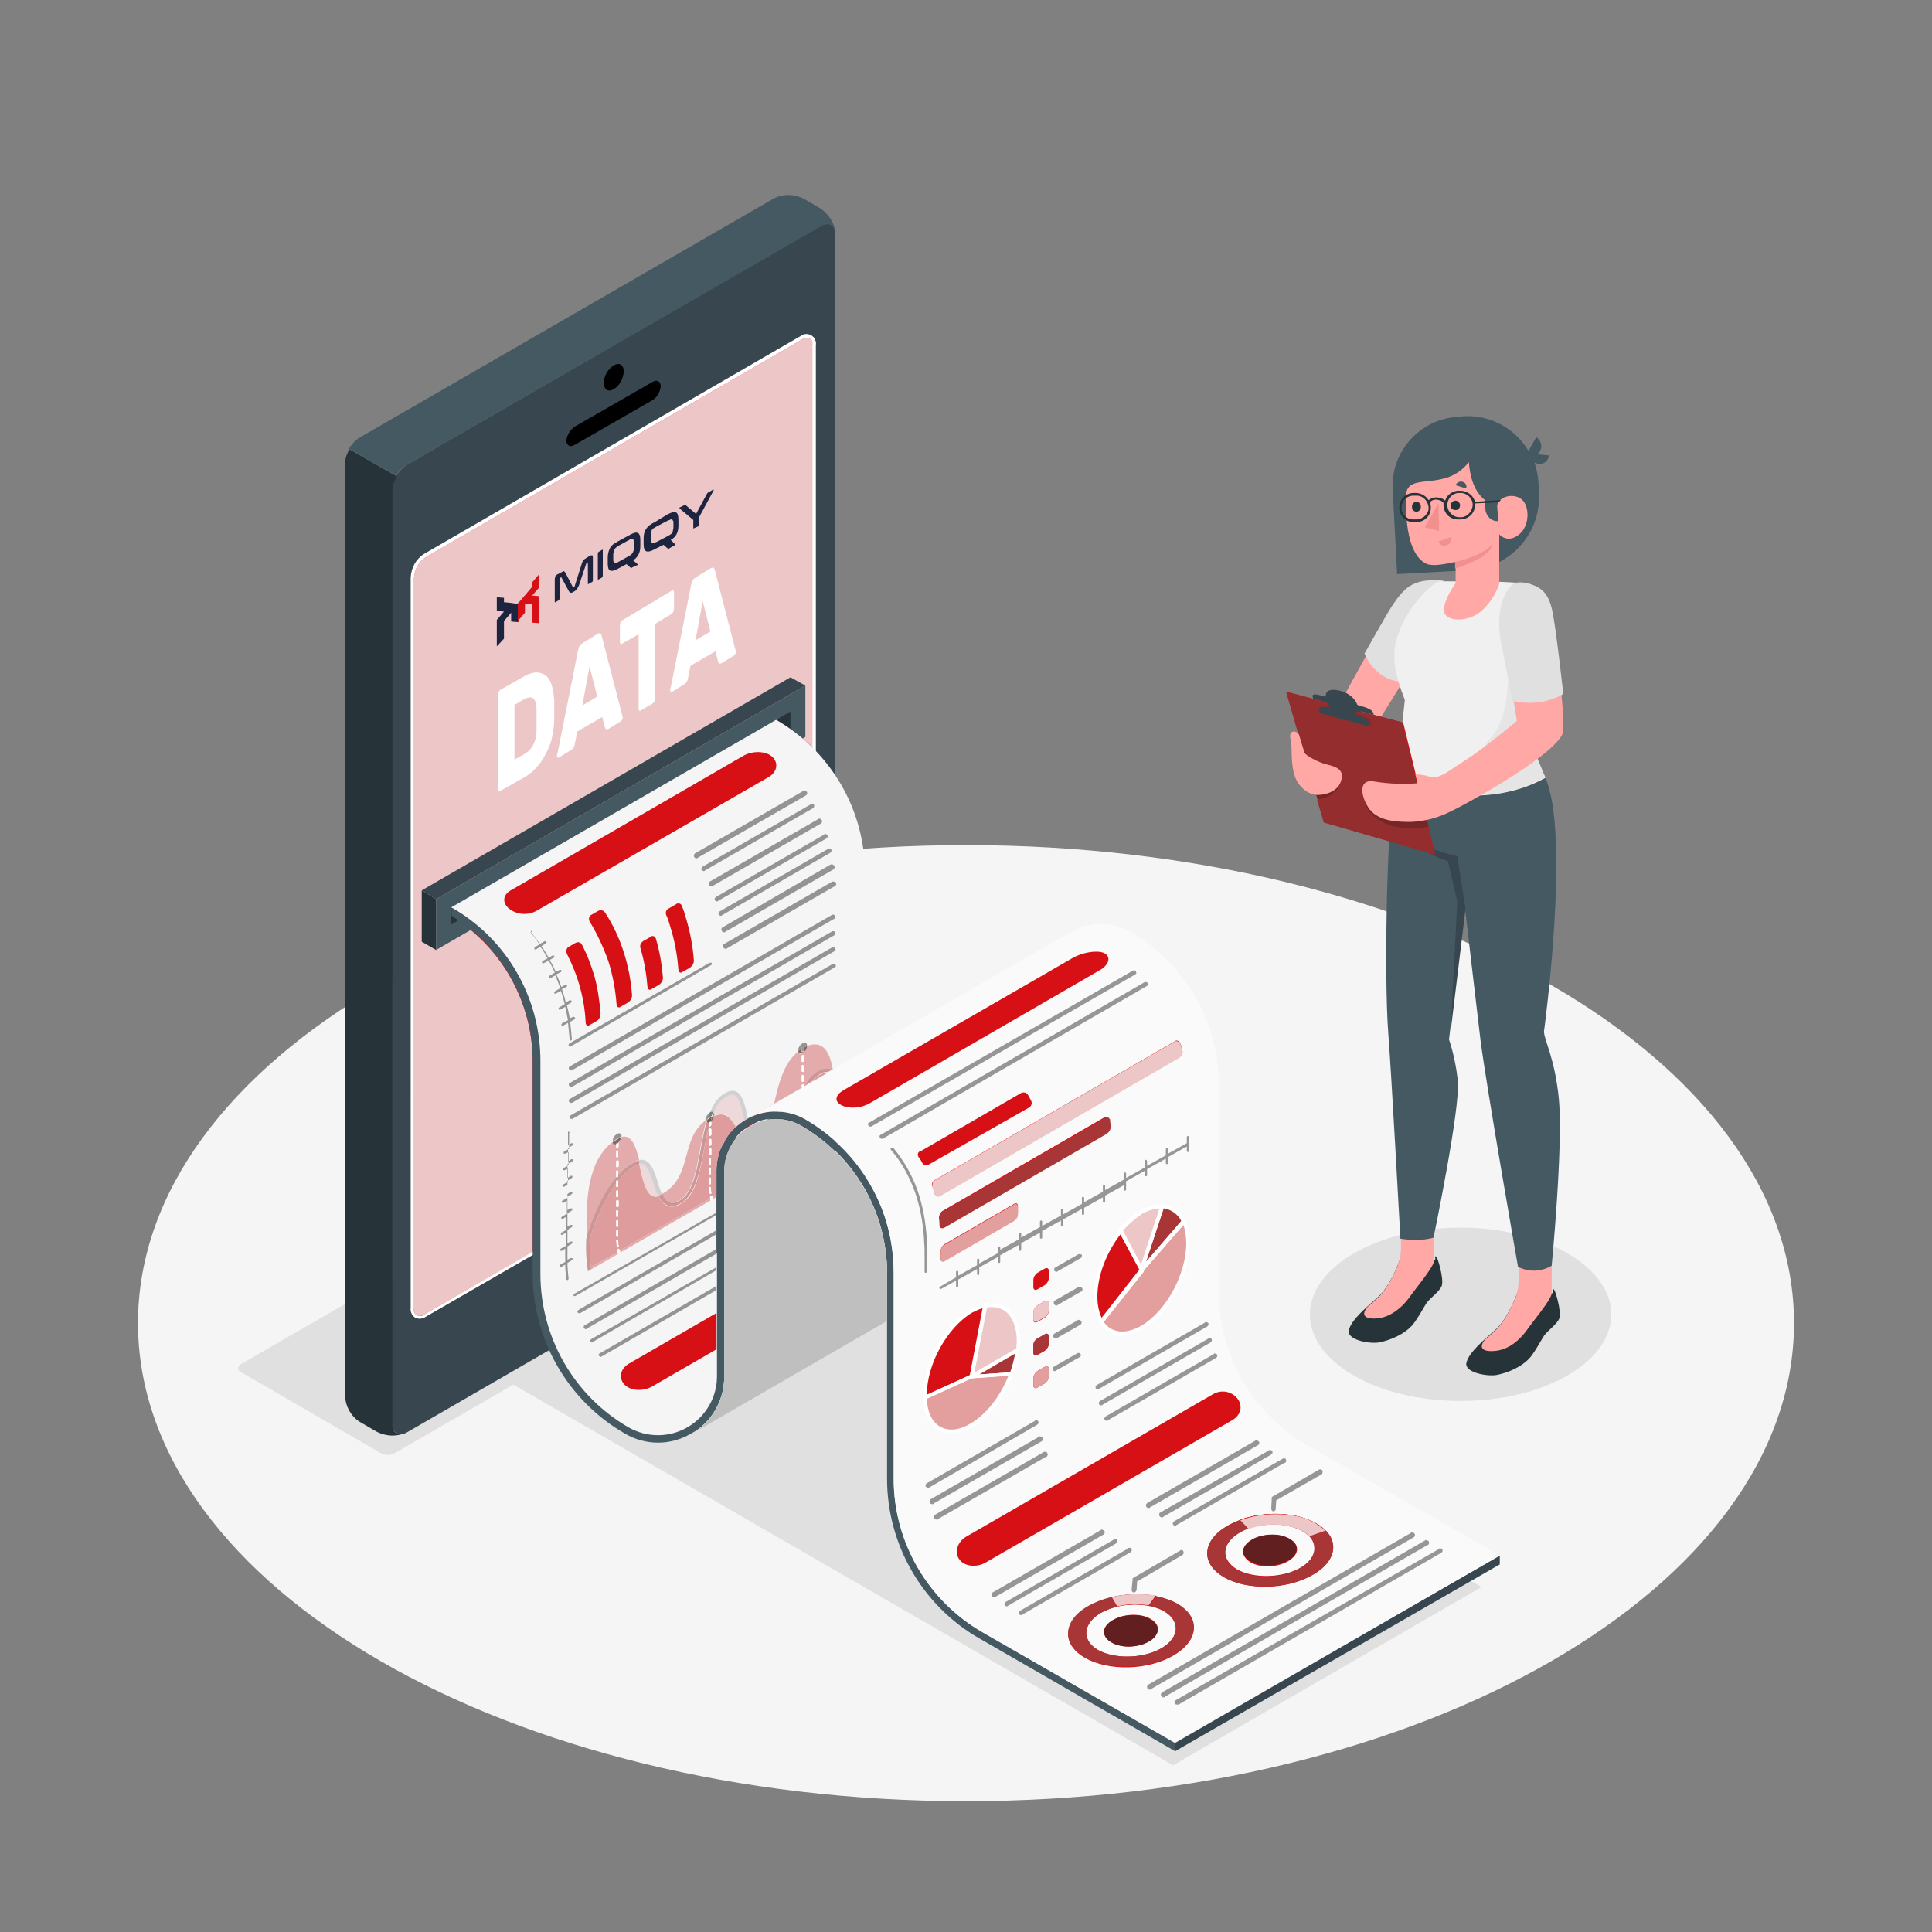 <svg xmlns="http://www.w3.org/2000/svg" xmlns:xlink="http://www.w3.org/1999/xlink" id="Layer_1" x="0px" y="0px" viewBox="0 0 350 350" style="enable-background:new 0 0 350 350;" xml:space="preserve">
<rect x="0" y="0" width="350" height="350" fill="#808080" stroke="none"/>
<style type="text/css">
	.st0{fill:#DD3539;}
	.st1{opacity:0.9;fill:#FFFFFF;stroke:#FFFFFF;stroke-miterlimit:10;enable-background:new    ;}
	.st2{fill:#EBEBEB;}
	.st3{opacity:0.1;enable-background:new    ;}
	.st4{fill:#455A64;}
	.st5{fill:#C53F3F;}
	.st6{opacity:0.3;fill:#FFFFFF;enable-background:new    ;}
	.st7{opacity:0.2;fill:#FFFFFF;enable-background:new    ;}
	.st8{opacity:0.2;enable-background:new    ;}
	.st9{fill:#37474F;}
	.st10{opacity:0.15;enable-background:new    ;}
	.st11{fill:#263238;}
	.st12{opacity:0.6;fill:#FFFFFF;enable-background:new    ;}
	.st13{opacity:0.75;fill:#FFFFFF;enable-background:new    ;}
	.st14{opacity:5.000000e-02;enable-background:new    ;}
	.st15{fill:#FAFAFA;}
	.st16{opacity:0.95;}
	.st17{opacity:0.75;}
	.st18{fill:#FFFFFF;}
	.st19{clip-path:url(#SVGID_2_);fill:#F5F5F5;}
	.st20{clip-path:url(#SVGID_2_);fill:#D71016;}
	.st21{clip-path:url(#SVGID_2_);fill:#9E3333;}
	.st22{clip-path:url(#SVGID_2_);fill:#FFFFFF;}
	.st23{clip-path:url(#SVGID_2_);fill:#CC4F54;}
	.st24{clip-path:url(#SVGID_2_);fill:#B57A78;}
	.st25{clip-path:url(#SVGID_2_);fill:#38474F;}
	.st26{clip-path:url(#SVGID_2_);fill:#263338;}
	.st27{clip-path:url(#SVGID_4_);fill:#38474F;}
	.st28{clip-path:url(#SVGID_4_);fill:#D1D1D1;}
	.st29{clip-path:url(#SVGID_4_);fill:#872B2B;}
	.st30{clip-path:url(#SVGID_4_);fill:#A83636;}
	.st31{clip-path:url(#SVGID_4_);fill:#D9D9D9;}
	.st32{clip-path:url(#SVGID_4_);fill:#D71016;}
	.st33{clip-path:url(#SVGID_4_);fill:#E8B2B2;}
	.st34{clip-path:url(#SVGID_4_);fill:#263338;}
	.st35{clip-path:url(#SVGID_4_);fill:#B57A78;}
	.st36{clip-path:url(#SVGID_4_);fill:#A14F4D;}
	.st37{clip-path:url(#SVGID_4_);fill:#455963;}
	.st38{clip-path:url(#SVGID_4_);fill:#B06669;}
	.st39{fill:#A14F4D;}
	.st40{clip-path:url(#SVGID_6_);fill:#A14F4D;}
	.st41{clip-path:url(#SVGID_6_);fill:#B57A78;}
	.st42{fill:#D71016;}
	.st43{fill:#942E2E;}
	.st44{clip-path:url(#SVGID_8_);fill:#802929;}
	.st45{clip-path:url(#SVGID_8_);fill:#732626;}
	.st46{clip-path:url(#SVGID_8_);fill:#38474F;}
	.st47{clip-path:url(#SVGID_8_);fill:#263338;}
	.st48{clip-path:url(#SVGID_8_);fill:#B57A78;}
	.st49{clip-path:url(#SVGID_8_);fill:#A14F4D;}
	.st50{clip-path:url(#SVGID_8_);fill:#E0E0E0;}
	.st51{clip-path:url(#SVGID_8_);fill:#D71016;}
	.st52{clip-path:url(#SVGID_8_);fill:#455963;}
	.st53{clip-path:url(#SVGID_10_);fill:#E0E0E0;}
	.st54{clip-path:url(#SVGID_10_);fill:#D71016;}
	.st55{clip-path:url(#SVGID_10_);fill:#942E2E;}
	.st56{fill:#E0E0E0;}
	.st57{clip-path:url(#SVGID_12_);fill:#E0E0E0;}
	.st58{clip-path:url(#SVGID_14_);fill:#E0E0E0;}
	.st59{clip-path:url(#SVGID_14_);fill:#D71016;}
	.st60{clip-path:url(#SVGID_14_);fill:#A83636;}
	.st61{clip-path:url(#SVGID_16_);fill:#D71016;}
	.st62{clip-path:url(#SVGID_16_);fill:#E0E0E0;}
	.st63{clip-path:url(#SVGID_18_);fill:#9E3333;}
	.st64{clip-path:url(#SVGID_18_);fill:#D71016;}
	.st65{clip-path:url(#SVGID_18_);fill:#CCCCCC;}
	.st66{clip-path:url(#SVGID_18_);fill:#FFFFFF;}
	.st67{clip-path:url(#SVGID_18_);fill:#D67878;}
	.st68{clip-path:url(#SVGID_18_);fill:#BA7070;}
	.st69{clip-path:url(#SVGID_18_);fill:#1C2440;}
	.st70{clip-path:url(#SVGID_20_);fill:#F5F5F5;}
	.st71{clip-path:url(#SVGID_20_);fill:#E0E0E0;}
	.st72{clip-path:url(#SVGID_20_);fill:#D71016;}
	.st73{clip-path:url(#SVGID_20_);fill:#7A7A7A;}
	.st74{clip-path:url(#SVGID_20_);fill:#707070;}
	.st75{clip-path:url(#SVGID_20_);fill:#611F1F;}
	.st76{clip-path:url(#SVGID_20_);fill:#878787;}
	.st77{clip-path:url(#SVGID_20_);fill:#752626;}
	.st78{clip-path:url(#SVGID_20_);fill:#521C1C;}
	.st79{clip-path:url(#SVGID_20_);fill:#8A2B2B;}
	.st80{clip-path:url(#SVGID_20_);fill:#38474F;}
	.st81{clip-path:url(#SVGID_20_);fill:#263338;}
	.st82{clip-path:url(#SVGID_20_);fill:#F0CFCF;}
	.st83{clip-path:url(#SVGID_20_);fill:#CCB0B0;}
	.st84{clip-path:url(#SVGID_20_);fill:#D9BABA;}
	.st85{clip-path:url(#SVGID_20_);fill:#304047;}
	.st86{clip-path:url(#SVGID_20_);fill:#B03838;}
	.st87{clip-path:url(#SVGID_20_);fill:#FFA8A6;}
	.st88{clip-path:url(#SVGID_20_);fill:#DBDBDB;}
	.st89{clip-path:url(#SVGID_20_);fill:#212E33;}
	.st90{clip-path:url(#SVGID_20_);fill:#455963;}
	.st91{clip-path:url(#SVGID_20_);fill:#F28F8F;}
	.st92{fill:#F28F8F;}
	.st93{clip-path:url(#SVGID_22_);fill:#263338;}
	.st94{clip-path:url(#SVGID_22_);fill:#B06669;}
	.st95{clip-path:url(#SVGID_22_);fill:#F28F8F;}
	.st96{clip-path:url(#SVGID_22_);fill:#38474F;}
	.st97{clip-path:url(#SVGID_22_);fill:#FFA8A6;}
	.st98{clip-path:url(#SVGID_22_);fill:#D71016;}
	.st99{clip-path:url(#SVGID_22_);fill:#752626;}
	.st100{clip-path:url(#SVGID_22_);fill:#8A2B2B;}
	.st101{clip-path:url(#SVGID_22_);fill:#B03838;}
	.st102{clip-path:url(#SVGID_22_);fill:#D9BABA;}
	.st103{clip-path:url(#SVGID_22_);fill:#455963;}
	.st104{fill:#263338;}
	.st105{fill:#455963;}
	.st106{clip-path:url(#SVGID_24_);fill:#38474F;}
	.st107{clip-path:url(#SVGID_26_);fill:#263338;}
	.st108{clip-path:url(#SVGID_26_);fill:#D71016;}
	.st109{clip-path:url(#SVGID_26_);fill:#8A2B2B;}
	.st110{clip-path:url(#SVGID_26_);fill:#B03838;}
	.st111{clip-path:url(#SVGID_26_);fill:#455963;}
	.st112{clip-path:url(#SVGID_26_);fill:#F5F5F5;}
	.st113{clip-path:url(#SVGID_26_);fill:#9E3333;}
	.st114{clip-path:url(#SVGID_26_);fill:#FAFAFA;}
	.st115{clip-path:url(#SVGID_26_);fill:#D67878;}
	.st116{clip-path:url(#SVGID_26_);fill:#E5E5E5;}
	.st117{clip-path:url(#SVGID_26_);fill:#8F2E2E;}
	.st118{clip-path:url(#SVGID_26_);fill:#E0E0E0;}
	.st119{clip-path:url(#SVGID_26_);fill:#C26E6E;}
	.st120{clip-path:url(#SVGID_26_);fill:#DBDBDB;}
	.st121{clip-path:url(#SVGID_26_);fill:#38474F;}
	.st122{clip-path:url(#SVGID_26_);fill:#B06669;}
	.st123{clip-path:url(#SVGID_26_);fill:#611F1F;}
	.st124{clip-path:url(#SVGID_26_);fill:#994A4D;}
	.st125{clip-path:url(#SVGID_26_);fill:#F0CFCF;}
	.st126{clip-path:url(#SVGID_26_);fill:#242E33;}
	.st127{clip-path:url(#SVGID_26_);fill:#EBEBEB;}
	.st128{clip-path:url(#SVGID_26_);fill:#F28F8F;}
	.st129{fill:#994A4D;}
	.st130{clip-path:url(#SVGID_28_);fill:#263338;}
	.st131{clip-path:url(#SVGID_28_);fill:#455963;}
	.st132{clip-path:url(#SVGID_28_);fill:#38474F;}
	.st133{clip-path:url(#SVGID_28_);fill:#B06669;}
	.st134{clip-path:url(#SVGID_28_);fill:#FAFAFA;}
	.st135{fill:#F0CFCF;}
	.st136{fill:#D1A1A1;}
	.st137{fill:#E8B2B2;}
	.st138{clip-path:url(#SVGID_30_);fill:#F5E3E3;}
	.st139{fill:#EDC7C7;}
	.st140{fill:#D6B2B2;}
	.st141{fill:#E3BDBD;}
	.st142{fill:#F5E3E3;}
	.st143{clip-path:url(#SVGID_32_);fill:#455963;}
	.st144{clip-path:url(#SVGID_32_);fill:#DECCCC;}
	.st145{clip-path:url(#SVGID_32_);fill:#38474F;}
	.st146{clip-path:url(#SVGID_32_);fill:#263338;}
	.st147{clip-path:url(#SVGID_32_);fill:#D71016;}
	.st148{clip-path:url(#SVGID_32_);fill:#D67878;}
	.st149{clip-path:url(#SVGID_32_);fill:#A83636;}
	.st150{clip-path:url(#SVGID_32_);fill:#CCCCCC;}
	.st151{clip-path:url(#SVGID_32_);fill:#9E3333;}
	.st152{clip-path:url(#SVGID_32_);fill:#FFFFFF;}
	.st153{clip-path:url(#SVGID_32_);fill:#DB8C8C;}
	.st154{clip-path:url(#SVGID_32_);fill:#E0E0E0;}
	.st155{clip-path:url(#SVGID_32_);fill:#C48585;}
	.st156{clip-path:url(#SVGID_32_);fill:#FAFAFA;}
	.st157{clip-path:url(#SVGID_34_);fill:#D71016;}
	.st158{clip-path:url(#SVGID_34_);fill:#DB8C8C;}
	.st159{clip-path:url(#SVGID_34_);fill:#F5F5F5;}
	.st160{clip-path:url(#SVGID_34_);fill:#E0E0E0;}
	.st161{clip-path:url(#SVGID_34_);fill:#B03838;}
	.st162{clip-path:url(#SVGID_34_);fill:#D9D9D9;}
	.st163{clip-path:url(#SVGID_34_);fill:#A83636;}
	.st164{clip-path:url(#SVGID_34_);fill:#455963;}
	.st165{fill:#38474F;}
	.st166{clip-path:url(#SVGID_36_);fill:#FFFFFF;}
	.st167{clip-path:url(#SVGID_36_);fill:#38474F;}
	.st168{clip-path:url(#SVGID_36_);fill:#263338;}
	.st169{clip-path:url(#SVGID_36_);fill:#455963;}
	.st170{clip-path:url(#SVGID_36_);fill:#E0E0E0;}
	.st171{clip-path:url(#SVGID_36_);fill:#D71016;}
	.st172{clip-path:url(#SVGID_36_);fill:#FEE700;}
	.st173{clip-path:url(#SVGID_36_);fill:#82CF35;}
	.st174{clip-path:url(#SVGID_36_);fill:#FFA8A6;}
	.st175{clip-path:url(#SVGID_36_);fill:#752626;}
	.st176{clip-path:url(#SVGID_36_);fill:#949494;}
	.st177{clip-path:url(#SVGID_36_);fill:#471717;}
	.st178{clip-path:url(#SVGID_36_);fill:#F28F8F;}
	.st179{clip-path:url(#SVGID_36_);fill:#DB8C8C;}
	.st180{clip-path:url(#SVGID_38_);fill:#FFA8A6;}
	.st181{clip-path:url(#SVGID_38_);fill:#38474F;}
	.st182{clip-path:url(#SVGID_40_);fill:#1C2440;}
	.st183{clip-path:url(#SVGID_40_);fill:#D60F17;}
	.st184{fill:#1C2440;}
	.st185{fill:#D60F17;}
	.st186{clip-path:url(#SVGID_42_);fill:#1C2440;}
	.st187{clip-path:url(#SVGID_44_);fill:#1C2440;}
	.st188{clip-path:url(#SVGID_46_);fill:#1C2440;}
	.st189{clip-path:url(#SVGID_46_);fill:#D60F17;}
	.st190{clip-path:url(#SVGID_48_);fill:#F5F5F5;}
	.st191{clip-path:url(#SVGID_48_);fill:#E8B2B2;}
	.st192{clip-path:url(#SVGID_48_);fill:#E3ABAB;}
	.st193{clip-path:url(#SVGID_48_);fill:#D98585;}
	.st194{clip-path:url(#SVGID_48_);fill:#D68080;}
	.st195{clip-path:url(#SVGID_48_);fill:#FFFFFF;}
	.st196{clip-path:url(#SVGID_48_);fill:#C44040;}
	.st197{clip-path:url(#SVGID_48_);fill:#FAEDED;}
	.st198{clip-path:url(#SVGID_48_);fill:#F0C9C9;}
	.st199{clip-path:url(#SVGID_48_);fill:#EBC4C4;}
	.st200{clip-path:url(#SVGID_48_);fill:#FAF2F2;}
	.st201{fill:#F0C9C9;}
	.st202{clip-path:url(#SVGID_50_);fill:#F0C9C9;}
	.st203{clip-path:url(#SVGID_50_);fill:#FAF2F2;}
	.st204{clip-path:url(#SVGID_52_);fill:#F0C9C9;}
	.st205{clip-path:url(#SVGID_52_);fill:#FAF2F2;}
	.st206{clip-path:url(#SVGID_54_);fill:#F0C9C9;}
	.st207{clip-path:url(#SVGID_54_);fill:#FAF2F2;}
	.st208{clip-path:url(#SVGID_56_);fill:#F0C9C9;}
	.st209{clip-path:url(#SVGID_56_);fill:#FAF2F2;}
	.st210{clip-path:url(#SVGID_58_);fill:#F0C9C9;}
	.st211{clip-path:url(#SVGID_58_);fill:#FAF2F2;}
	.st212{clip-path:url(#SVGID_60_);fill:#F0C9C9;}
	.st213{clip-path:url(#SVGID_60_);fill:#FAF2F2;}
	.st214{clip-path:url(#SVGID_60_);fill:#EBC4C4;}
	.st215{clip-path:url(#SVGID_60_);fill:#D47373;}
	.st216{clip-path:url(#SVGID_60_);fill:#D67373;}
	.st217{clip-path:url(#SVGID_60_);fill:#CF6161;}
	.st218{clip-path:url(#SVGID_60_);fill:#D16969;}
	.st219{clip-path:url(#SVGID_60_);fill:#FAEBEB;}
	.st220{fill:#E3A6A6;}
	.st221{fill:#D97D7D;}
	.st222{clip-path:url(#SVGID_62_);fill:#E3A6A6;}
	.st223{clip-path:url(#SVGID_62_);fill:#F5D9D9;}
	.st224{clip-path:url(#SVGID_62_);fill:#DEA1A1;}
	.st225{clip-path:url(#SVGID_62_);fill:#F0E3E3;}
	.st226{fill:#DEA1A1;}
	.st227{fill:#D47878;}
	.st228{fill:#EBBDBD;}
	.st229{fill:#E8B8B8;}
	.st230{clip-path:url(#SVGID_64_);fill:#EBBDBD;}
	.st231{clip-path:url(#SVGID_64_);fill:#F5E0E0;}
	.st232{clip-path:url(#SVGID_66_);fill:#EBBDBD;}
	.st233{clip-path:url(#SVGID_66_);fill:#FAEBEB;}
	.st234{clip-path:url(#SVGID_66_);fill:#F0E3E3;}
	.st235{clip-path:url(#SVGID_66_);fill:#F5D9D9;}
	.st236{clip-path:url(#SVGID_66_);fill:#EDD1D1;}
	.st237{clip-path:url(#SVGID_66_);fill:#E09C9C;}
	.st238{clip-path:url(#SVGID_66_);fill:#DB9696;}
	.st239{clip-path:url(#SVGID_66_);fill:#D67878;}
	.st240{clip-path:url(#SVGID_66_);fill:#D17373;}
	.st241{clip-path:url(#SVGID_66_);fill:#F0C9C9;}
	.st242{clip-path:url(#SVGID_66_);fill:#E5B0B0;}
	.st243{clip-path:url(#SVGID_66_);fill:#E3ABAB;}
	.st244{clip-path:url(#SVGID_66_);fill:#F0D1D1;}
	.st245{fill:#E5B0B0;}
	.st246{clip-path:url(#SVGID_68_);fill:#E5B0B0;}
	.st247{clip-path:url(#SVGID_68_);fill:#E3ABAB;}
	.st248{clip-path:url(#SVGID_68_);fill:#CF6161;}
	.st249{clip-path:url(#SVGID_68_);fill:#D16B6B;}
	.st250{clip-path:url(#SVGID_68_);fill:#F5D9D9;}
	.st251{clip-path:url(#SVGID_68_);fill:#F5E3E3;}
	.st252{clip-path:url(#SVGID_68_);fill:#EDD9D9;}
	.st253{clip-path:url(#SVGID_68_);fill:#F2D1D1;}
	.st254{clip-path:url(#SVGID_68_);fill:#EBC9C9;}
	.st255{clip-path:url(#SVGID_68_);fill:#EDC2C2;}
	.st256{clip-path:url(#SVGID_68_);fill:#E5BABA;}
	.st257{clip-path:url(#SVGID_68_);fill:#FFFFFF;}
	.st258{clip-path:url(#SVGID_68_);fill:#455963;}
	.st259{clip-path:url(#SVGID_68_);fill:#C44040;}
	.st260{clip-path:url(#SVGID_68_);fill:#DB8C8C;}
	.st261{clip-path:url(#SVGID_68_);fill:#E0E0E0;}
	.st262{clip-path:url(#SVGID_68_);fill:#BA3D3D;}
	.st263{clip-path:url(#SVGID_68_);fill:#D16666;}
	.st264{clip-path:url(#SVGID_68_);fill:#EDEDED;}
	.st265{clip-path:url(#SVGID_68_);fill:#AD3838;}
	.st266{clip-path:url(#SVGID_68_);fill:#CC8282;}
	.st267{clip-path:url(#SVGID_68_);fill:#C25E5E;}
	.st268{clip-path:url(#SVGID_68_);fill:#263338;}
	.st269{clip-path:url(#SVGID_68_);fill:#38474F;}
	.st270{clip-path:url(#SVGID_68_);fill:#A83636;}
	.st271{clip-path:url(#SVGID_68_);fill:#FAFAFA;}
	.st272{clip-path:url(#SVGID_70_);fill:#1C2440;}
	.st273{clip-path:url(#SVGID_70_);fill:#D60F17;}
	.st274{clip-path:url(#SVGID_72_);fill:#FFFFFF;}
	.st275{clip-path:url(#SVGID_72_);fill:#D60F17;}
	.st276{clip-path:url(#SVGID_72_);fill:#455963;}
	.st277{clip-path:url(#SVGID_72_);fill:#D6121A;}
	.st278{clip-path:url(#SVGID_72_);fill:#C44040;}
	.st279{fill:#C44040;}
	.st280{clip-path:url(#SVGID_74_);fill:#C44040;}
	.st281{clip-path:url(#SVGID_74_);fill:#DB8C8C;}
	.st282{clip-path:url(#SVGID_74_);fill:#1C2440;}
	.st283{clip-path:url(#SVGID_74_);fill:#D60F17;}
	.st284{clip-path:url(#SVGID_74_);fill:#455963;}
	.st285{clip-path:url(#SVGID_76_);fill:#C44040;}
	.st286{clip-path:url(#SVGID_76_);fill:#DB8C8C;}
	.st287{clip-path:url(#SVGID_76_);fill:#1C2440;}
	.st288{clip-path:url(#SVGID_76_);fill:#D60F17;}
	.st289{clip-path:url(#SVGID_78_);fill:#F5F5F5;}
	.st290{clip-path:url(#SVGID_78_);fill:#E0E0E0;}
	.st291{clip-path:url(#SVGID_80_);}
	.st292{clip-path:url(#SVGID_84_);fill:#E0E0E0;}
	.st293{clip-path:url(#SVGID_84_);fill:#FAFAFA;}
	.st294{clip-path:url(#SVGID_84_);fill:#EBEBEB;}
	.st295{clip-path:url(#SVGID_84_);fill:#F0F0F0;}
	.st296{clip-path:url(#SVGID_84_);fill:#263338;}
	.st297{clip-path:url(#SVGID_84_);fill:#D71016;}
	.st298{clip-path:url(#SVGID_84_);fill:#455963;}
	.st299{clip-path:url(#SVGID_84_);fill:#38474F;}
	.st300{clip-path:url(#SVGID_84_);fill:#EBC2C2;}
	.st301{clip-path:url(#SVGID_84_);fill:#E5B0B0;}
	.st302{clip-path:url(#SVGID_84_);fill:#F0D6D6;}
	.st303{clip-path:url(#SVGID_84_);fill:#C9C9C9;}
	.st304{clip-path:url(#SVGID_84_);fill:#D1ADAD;}
	.st305{clip-path:url(#SVGID_84_);fill:#D6BFBF;}
	.st306{clip-path:url(#SVGID_84_);fill:#3D5259;}
	.st307{clip-path:url(#SVGID_84_);fill:#B03838;}
	.st308{clip-path:url(#SVGID_84_);fill:#212E33;}
	.st309{fill:#D9D9D9;}
	.st310{fill:#D6BFBF;}
	.st311{clip-path:url(#SVGID_86_);fill:#3D5259;}
	.st312{clip-path:url(#SVGID_86_);fill:#D9D9D9;}
	.st313{clip-path:url(#SVGID_86_);fill:#D1ADAD;}
	.st314{clip-path:url(#SVGID_86_);fill:#D6BFBF;}
	.st315{clip-path:url(#SVGID_86_);fill:#B03838;}
	.st316{clip-path:url(#SVGID_86_);fill:#D71016;}
	.st317{clip-path:url(#SVGID_86_);fill:#EBC2C2;}
	.st318{clip-path:url(#SVGID_86_);fill:#E5B0B0;}
	.st319{clip-path:url(#SVGID_86_);fill:#F0D6D6;}
	.st320{clip-path:url(#SVGID_86_);fill:#455963;}
	.st321{clip-path:url(#SVGID_86_);fill:#38474F;}
	.st322{clip-path:url(#SVGID_86_);fill:#263338;}
	.st323{clip-path:url(#SVGID_86_);fill:#9E3333;}
	.st324{clip-path:url(#SVGID_86_);fill:#FAFAFA;}
	.st325{fill:#FFA8A6;}
	.st326{clip-path:url(#SVGID_88_);fill:#455963;}
	.st327{clip-path:url(#SVGID_88_);fill:#D71016;}
	.st328{clip-path:url(#SVGID_88_);fill:#9E3333;}
	.st329{clip-path:url(#SVGID_88_);fill:#990D0F;}
	.st330{clip-path:url(#SVGID_88_);fill:#263338;}
	.st331{clip-path:url(#SVGID_88_);fill:#FFA8A6;}
	.st332{clip-path:url(#SVGID_88_);fill:#F28F8F;}
	.st333{clip-path:url(#SVGID_90_);fill:#263338;}
	.st334{clip-path:url(#SVGID_90_);fill:#D71016;}
	.st335{clip-path:url(#SVGID_90_);fill:#EBC2C2;}
	.st336{clip-path:url(#SVGID_90_);fill:#E5B0B0;}
	.st337{clip-path:url(#SVGID_90_);fill:#F0D6D6;}
	.st338{clip-path:url(#SVGID_90_);fill:#F5E8E8;}
	.st339{clip-path:url(#SVGID_90_);fill:#455963;}
	.st340{clip-path:url(#SVGID_90_);fill:#F2E3E3;}
	.st341{clip-path:url(#SVGID_90_);fill:#F7F0F0;}
	.st342{clip-path:url(#SVGID_90_);fill:#8C99A1;}
	.st343{clip-path:url(#SVGID_90_);fill:#FFA8A6;}
	.st344{clip-path:url(#SVGID_90_);fill:#9E3333;}
	.st345{clip-path:url(#SVGID_90_);fill:#38474F;}
	.st346{clip-path:url(#SVGID_90_);fill:#A83636;}
	.st347{clip-path:url(#SVGID_92_);fill:#263338;}
	.st348{clip-path:url(#SVGID_92_);fill:#FFA8A6;}
	.st349{clip-path:url(#SVGID_92_);fill:#F28F8F;}
	.st350{clip-path:url(#SVGID_94_);fill:#F28F8F;}
	.st351{clip-path:url(#SVGID_94_);fill:#FFA8A6;}
	.st352{clip-path:url(#SVGID_96_);fill:#F5F5F5;}
	.st353{clip-path:url(#SVGID_96_);fill:#E0E0E0;}
	.st354{clip-path:url(#SVGID_98_);fill:#E0E0E0;}
	.st355{clip-path:url(#SVGID_98_);fill:#38474F;}
	.st356{clip-path:url(#SVGID_98_);fill:#263338;}
	.st357{clip-path:url(#SVGID_98_);fill:#D71016;}
	.st358{clip-path:url(#SVGID_98_);}
	.st359{clip-path:url(#SVGID_98_);fill:#EDC7C7;}
	.st360{clip-path:url(#SVGID_98_);fill:#FFFFFF;}
	.st361{clip-path:url(#SVGID_98_);fill:#455963;}
	.st362{clip-path:url(#SVGID_98_);fill:#FFA8A6;}
	.st363{clip-path:url(#SVGID_98_);fill:#F0F0F0;}
	.st364{clip-path:url(#SVGID_98_);fill:#F28F8F;}
	.st365{clip-path:url(#SVGID_100_);fill:#F28F8F;}
	.st366{clip-path:url(#SVGID_100_);fill:#E5E5E5;}
	.st367{clip-path:url(#SVGID_100_);fill:#263338;}
	.st368{clip-path:url(#SVGID_102_);fill:#942E2E;}
	.st369{clip-path:url(#SVGID_104_);fill:#752626;}
	.st370{clip-path:url(#SVGID_104_);fill:#CCCCCC;}
	.st371{clip-path:url(#SVGID_104_);fill:#852929;}
	.st372{clip-path:url(#SVGID_104_);fill:#38474F;}
	.st373{clip-path:url(#SVGID_104_);fill:#FFA8A6;}
	.st374{clip-path:url(#SVGID_104_);fill:#E0E0E0;}
	.st375{clip-path:url(#SVGID_106_);fill:#F5F5F5;}
	.st376{clip-path:url(#SVGID_106_);fill:#455963;}
	.st377{clip-path:url(#SVGID_106_);fill:#FAFAFA;}
	.st378{clip-path:url(#SVGID_106_);fill:#E0E0E0;}
	.st379{clip-path:url(#SVGID_106_);fill:#BFBFBF;}
	.st380{clip-path:url(#SVGID_108_);fill:#D71016;}
	.st381{clip-path:url(#SVGID_108_);fill:#949494;}
	.st382{clip-path:url(#SVGID_108_);fill:#EDD9D9;}
	.st383{clip-path:url(#SVGID_108_);fill:#59575E;}
	.st384{clip-path:url(#SVGID_108_);fill:#D1D1D1;}
	.st385{clip-path:url(#SVGID_108_);fill:#3B4D54;}
	.st386{clip-path:url(#SVGID_108_);fill:#E3ABAB;}
	.st387{clip-path:url(#SVGID_108_);fill:#E5B0B0;}
	.st388{clip-path:url(#SVGID_108_);fill:#DE9C9C;}
	.st389{clip-path:url(#SVGID_108_);fill:#E09E9E;}
	.st390{clip-path:url(#SVGID_108_);fill:#CC9696;}
	.st391{clip-path:url(#SVGID_108_);fill:#CF9999;}
	.st392{clip-path:url(#SVGID_108_);fill:#FFFFFF;}
	.st393{clip-path:url(#SVGID_108_);fill:#876666;}
	.st394{clip-path:url(#SVGID_108_);fill:#999999;}
	.st395{clip-path:url(#SVGID_108_);fill:#8F8282;}
	.st396{clip-path:url(#SVGID_108_);fill:#7D7D7D;}
	.st397{clip-path:url(#SVGID_108_);fill:#855E5E;}
	.st398{clip-path:url(#SVGID_108_);fill:#7A5959;}
	.st399{clip-path:url(#SVGID_110_);fill:#D71016;}
	.st400{clip-path:url(#SVGID_110_);fill:#969696;}
	.st401{clip-path:url(#SVGID_110_);fill:#EDC7C7;}
	.st402{clip-path:url(#SVGID_110_);fill:#A83636;}
	.st403{clip-path:url(#SVGID_110_);fill:#E39E9E;}
	.st404{fill:#F7E3E3;}
	.st405{clip-path:url(#SVGID_112_);fill:#D49C9C;}
	.st406{clip-path:url(#SVGID_112_);fill:#FFFFFF;}
	.st407{clip-path:url(#SVGID_112_);fill:#D71016;}
	.st408{clip-path:url(#SVGID_112_);fill:#EDC7C7;}
	.st409{clip-path:url(#SVGID_112_);fill:#A83636;}
	.st410{clip-path:url(#SVGID_112_);fill:#E39E9E;}
	.st411{clip-path:url(#SVGID_112_);fill:#969696;}
	.st412{clip-path:url(#SVGID_112_);fill:#611F1F;}
	.st413{clip-path:url(#SVGID_112_);fill:#1C2440;}
	.st414{clip-path:url(#SVGID_114_);fill:#F5F5F5;}
	.st415{clip-path:url(#SVGID_114_);fill:#E5E5E5;}
	.st416{clip-path:url(#SVGID_114_);fill:#38474F;}
	.st417{clip-path:url(#SVGID_116_);fill:#263338;}
	.st418{clip-path:url(#SVGID_118_);fill:#455963;}
	.st419{clip-path:url(#SVGID_118_);fill:#263338;}
	.st420{clip-path:url(#SVGID_118_);fill:#38474F;}
	.st421{clip-path:url(#SVGID_118_);fill:#990D0F;}
	.st422{clip-path:url(#SVGID_118_);fill:#FAFAFA;}
	.st423{clip-path:url(#SVGID_118_);fill:#E0E0E0;}
	.st424{clip-path:url(#SVGID_118_);fill:#F0F0F0;}
	.st425{clip-path:url(#SVGID_118_);fill:#BA3D3D;}
	.st426{fill:#BA3D3D;}
	.st427{fill:#9E3333;}
	.st428{fill:#DB8C8C;}
	.st429{fill:#A83636;}
	.st430{clip-path:url(#SVGID_120_);fill:#E0E0E0;}
	.st431{clip-path:url(#SVGID_120_);fill:#38474F;}
	.st432{clip-path:url(#SVGID_120_);fill:#455963;}
	.st433{clip-path:url(#SVGID_120_);fill:#FAFAFA;}
	.st434{clip-path:url(#SVGID_120_);fill:#8A2B2B;}
	.st435{clip-path:url(#SVGID_122_);fill:#FFB8A6;}
	.st436{clip-path:url(#SVGID_122_);fill:#263338;}
	.st437{fill:#FFB8A6;}
	.st438{clip-path:url(#SVGID_124_);fill:#D71016;}
	.st439{clip-path:url(#SVGID_124_);fill:#4F1A1A;}
	.st440{clip-path:url(#SVGID_124_);fill:#FFB8A6;}
	.st441{clip-path:url(#SVGID_124_);fill:#263338;}
	.st442{clip-path:url(#SVGID_124_);fill:#F28F8F;}
	.st443{clip-path:url(#SVGID_124_);fill:#FFA8A6;}
	.st444{clip-path:url(#SVGID_124_);fill:#B4322F;}
	.st445{clip-path:url(#SVGID_124_);fill:#38474F;}
	.st446{clip-path:url(#SVGID_126_);fill:#E5E5E5;}
	.st447{clip-path:url(#SVGID_126_);fill:#F28F8F;}
	.st448{clip-path:url(#SVGID_126_);fill:#FFA8A6;}
	.st449{clip-path:url(#SVGID_126_);fill:#263338;}
	.st450{clip-path:url(#SVGID_126_);fill:#B4322F;}
	.st451{clip-path:url(#SVGID_126_);fill:#D60F17;}
	.st452{clip-path:url(#SVGID_126_);fill:#D6121A;}
</style>
<g>
	<g>
		<defs>
			<rect id="SVGID_95_" x="25" y="35.3" width="300" height="290.9"></rect>
		</defs>
		<clipPath id="SVGID_2_">
			<use xlink:href="#SVGID_95_" style="overflow:visible;"></use>
		</clipPath>
		<path class="st19" d="M175,153.1c82.8,0,150,38.8,150,86.6s-67.2,86.6-150,86.6S25,287.5,25,239.7S92.2,153.1,175,153.1"></path>
		<path style="clip-path:url(#SVGID_2_);fill:#E0E0E0;" d="M264.6,222.4c15.1,0,27.3,7.1,27.3,15.7c0,8.7-12.2,15.7-27.3,15.7    c-15.1,0-27.3-7-27.3-15.7C237.3,229.5,249.6,222.4,264.6,222.4"></path>
	</g>
	<polygon class="st56" points="90.5,249.4 212.5,319.8 268.4,287.5 146.4,217.1  "></polygon>
	<g>
		<defs>
			<rect id="SVGID_97_" x="25" y="35.3" width="300" height="290.9"></rect>
		</defs>
		<clipPath id="SVGID_4_">
			<use xlink:href="#SVGID_97_" style="overflow:visible;"></use>
		</clipPath>
		<path style="clip-path:url(#SVGID_4_);fill:#E0E0E0;" d="M68.9,263.2l-25.2-14.6c-0.4-0.1-0.7-0.6-0.5-1c0.1-0.2,0.3-0.4,0.5-0.5    l88.8-51.3c0.9-0.4,1.9-0.4,2.7,0l25.2,14.6c0.4,0.1,0.7,0.6,0.5,1c-0.1,0.2-0.3,0.4-0.5,0.5l-88.8,51.3    C70.7,263.7,69.7,263.7,68.9,263.2"></path>
		<path class="st27" d="M147.5,195.9c0,1.5-1,2.4-2.3,3.2L77,238.4c-1.3,0.7-2.3,0.1-2.3-1.4V104.7c0.1-1.6,1-3.1,2.3-4.1l68.1-39.3    c1.3-0.7,2.3-0.1,2.3,1.3L147.5,195.9z M148.7,40.9L73.7,84.2c-1.6,1.1-2.6,2.8-2.7,4.7v169c0,1.7,1.3,2.4,2.7,1.6l74.9-43.3    c1.6-1.1,2.6-2.8,2.7-4.7v-169C151.4,40.8,150.2,40.1,148.7,40.9"></path>
		<path class="st34" d="M73.4,259.6c-1.6,0.7-3.5,0.6-5.1-0.2l-3.1-1.8c-1.6-1-2.6-2.8-2.7-4.7V84c0-0.7,0.2-1.4,0.5-2    c0.1-0.2,0.2-0.4,0.3-0.6l8.6,4.9c-0.2,0.3-0.3,0.7-0.5,1c-0.2,0.5-0.3,1.1-0.3,1.7v169C71,259.5,72.1,260.2,73.4,259.6"></path>
		<path class="st32" d="M111.8,223c2.4-1.4,4.3-0.3,4.3,2.5c-0.2,3-1.8,5.8-4.3,7.5c-2.4,1.4-4.3,0.3-4.3-2.5    C107.7,227.4,109.3,224.6,111.8,223"></path>
		<path style="clip-path:url(#SVGID_4_);" d="M111.2,66.2c1-0.6,1.8-0.1,1.8,1.1c-0.1,1.3-0.7,2.5-1.8,3.2c-1,0.6-1.8,0.1-1.8-1.1    C109.4,68.1,110.1,66.9,111.2,66.2"></path>
		<path style="clip-path:url(#SVGID_4_);" d="M104.1,77.3l14.1-8.1c0.8-0.5,1.5-0.1,1.5,0.8c-0.1,1-0.7,2-1.5,2.5l-14.1,8.1    c-0.8,0.5-1.5,0.1-1.5-0.8C102.7,78.8,103.3,77.9,104.1,77.3"></path>
		<path class="st32" d="M147.5,195.8c0,1.5-1,2.4-2.3,3.2L77,238.3c-1.3,0.7-2.3,0.1-2.3-1.4V104.6c0.1-1.6,1-3.1,2.3-4.1l68.1-39.4    c1.3-0.8,2.3-0.1,2.3,1.3L147.5,195.8z"></path>
		<path style="clip-path:url(#SVGID_4_);fill:#EDC7C7;" d="M146.2,61.2C146.2,61.2,146.2,61.2,146.2,61.2c-0.3,0-0.6,0.1-0.9,0.3    l-68.1,39.4c-1.3,0.8-2.1,2.2-2.2,3.8V237c-0.2,0.6,0.2,1.2,0.8,1.4c0.1,0,0.2,0,0.3,0c0.3,0,0.6-0.1,0.8-0.3l19.6-11.3v-34.5    c0-10.7-5.6-20.7-14.7-26.3v-1.5l58.9-34c2.4,1.4,4.6,3.1,6.6,5V62.5c0.1-0.5-0.1-1-0.5-1.3C146.5,61.2,146.3,61.2,146.2,61.2     M140.2,201.4c-1.5,0.1-3,0.4-4.4,1.1l-0.1,0.1c0,0-0.1,0-0.1,0.1C137,201.9,138.6,201.5,140.2,201.4L140.2,201.4z M134,203.7    c-1,0.8-1.9,1.7-2.5,2.8l0,0C132.2,205.4,133,204.4,134,203.7"></path>
		<path style="clip-path:url(#SVGID_4_);fill:#FFFFFF;" d="M146.2,61.2c-0.3,0-0.6,0.1-0.9,0.3l-68.1,39.4c-1.3,0.8-2.1,2.2-2.2,3.8    V237c-0.2,0.6,0.2,1.2,0.8,1.4c0.4,0.1,0.8,0,1.1-0.3l68.1-39.4c1.5-0.9,2.2-1.8,2.2-2.9V62.5c0.1-0.5-0.1-1-0.5-1.3    C146.5,61.2,146.3,61.2,146.2,61.2 M76,238.9c-0.3,0-0.5-0.1-0.8-0.2c-0.6-0.4-0.9-1.1-0.8-1.8V104.6c0.1-1.8,1-3.4,2.5-4.3    L145,60.9c0.7-0.6,1.8-0.5,2.4,0.2c0.3,0.4,0.5,0.9,0.4,1.4v133.3c0,1.8-1.4,2.8-2.5,3.4l-68.1,39.3    C76.8,238.8,76.4,238.9,76,238.9"></path>
		<path class="st37" d="M151.4,42.1c-0.2-1.4-1.3-1.9-2.7-1.1L73.7,84.2c-0.8,0.5-1.5,1.2-1.9,2l-8.6-4.9c0.5-0.8,1.1-1.5,1.9-2    L140.1,36c1.7-0.9,3.7-0.9,5.5,0l3.1,1.8C150.1,38.8,151.1,40.3,151.4,42.1"></path>
		<path style="clip-path:url(#SVGID_4_);fill:#FFFFFF;" d="M97.2,128.4c-0.1-2-0.8-2.5-2.3-1.7l-1.7,1v9.9l1.8-1    c1.4-0.8,2.2-2.3,2.2-4.3v-1v-1.9C97.2,129.1,97.2,128.7,97.2,128.4L97.2,128.4z M95,122.5c0.6-0.4,1.4-0.6,2.1-0.7    c0.6,0,1.2,0.2,1.7,0.5c0.5,0.4,0.9,1,1.1,1.7c0.3,0.9,0.4,1.8,0.5,2.7v1v1.7v1c0,1.1-0.2,2.2-0.4,3.2c-0.2,1-0.6,2-1.1,2.9    c-0.4,0.9-1,1.7-1.6,2.4c-0.6,0.7-1.3,1.3-2.1,1.8l-4.6,2.6c-0.1,0.1-0.2,0.1-0.3,0c-0.1-0.1-0.2-0.3-0.1-0.4V126    c0-0.2,0-0.4,0.1-0.6c0.1-0.2,0.2-0.3,0.3-0.4L95,122.5z"></path>
		<path style="clip-path:url(#SVGID_4_);fill:#FFFFFF;" d="M105.5,127.8l2.7-1.6l-1.4-5.5L105.5,127.8z M108.3,114.8    c0.2-0.1,0.4-0.1,0.5,0c0.1,0.1,0.2,0.3,0.2,0.4l3.7,14.3c0,0.1,0.1,0.2,0.1,0.4c0,0.2,0,0.3-0.1,0.5c-0.1,0.1-0.1,0.2-0.3,0.3    l-2.1,1.3c-0.2,0.1-0.4,0.1-0.5,0.1c-0.1-0.1-0.2-0.2-0.2-0.3l-0.5-1.9l-4.5,2.6l-0.5,2.4c0,0.2-0.1,0.4-0.2,0.5    c-0.1,0.2-0.3,0.4-0.5,0.5l-2.1,1.3c-0.1,0.1-0.2,0.1-0.3,0c-0.1-0.1-0.1-0.2-0.1-0.3c0-0.1,0-0.3,0.1-0.4l3.7-18.6    c0.1-0.2,0.1-0.5,0.2-0.7c0.1-0.2,0.3-0.5,0.5-0.6L108.3,114.8z"></path>
		<path style="clip-path:url(#SVGID_4_);fill:#FFFFFF;" d="M121.7,107c0.1-0.1,0.2-0.1,0.3,0c0.1,0.1,0.1,0.3,0.1,0.4v2.8    c0,0.2,0,0.4-0.1,0.6c-0.1,0.2-0.2,0.3-0.3,0.4l-3,1.8v13.4c0,0.2,0,0.4-0.1,0.6c-0.1,0.2-0.2,0.3-0.3,0.4l-2.2,1.3    c-0.1,0.1-0.2,0.1-0.3,0c-0.1-0.1-0.2-0.3-0.1-0.4v-13.4l-3,1.7c-0.1,0.1-0.2,0.1-0.3,0c-0.1-0.1-0.1-0.3-0.1-0.4v-2.8    c0-0.2,0-0.4,0.1-0.6c0.1-0.2,0.2-0.3,0.3-0.4L121.7,107z"></path>
		<path style="clip-path:url(#SVGID_4_);fill:#FFFFFF;" d="M126,116l2.7-1.6l-1.4-5.5L126,116z M128.8,102.9c0.2-0.1,0.4-0.1,0.5,0    c0.1,0.1,0.2,0.3,0.2,0.4l3.7,14.3c0,0.1,0.1,0.2,0.1,0.4c0,0.2,0,0.3-0.1,0.5c0,0.1-0.1,0.2-0.3,0.3l-2.1,1.3    c-0.2,0.1-0.4,0.2-0.5,0.1c-0.1-0.1-0.2-0.2-0.2-0.3l-0.5-1.9l-4.5,2.6l-0.5,2.4c0,0.2-0.1,0.4-0.2,0.5c-0.1,0.2-0.3,0.4-0.5,0.5    l-2.1,1.3c-0.1,0.1-0.2,0.1-0.3,0c-0.1-0.1-0.1-0.2-0.1-0.3c0-0.1,0-0.3,0.1-0.4l3.7-18.6c0.1-0.2,0.1-0.5,0.2-0.7    c0.1-0.2,0.3-0.5,0.5-0.6L128.8,102.9z"></path>
		<path style="clip-path:url(#SVGID_4_);fill:#FFA8A6;" d="M261,105.2c-4,0.2-5.3,0.9-7.4,3.4c-2.1,2.5-11.8,20.6-11.8,20.6    s1.8,5.2,5.9,4.7l7.5-12.1L261,105.2z"></path>
		<path style="clip-path:url(#SVGID_4_);fill:#E0E0E0;" d="M261.5,105.2c0,0-2.9-0.4-4.9,0.4c-2,0.7-3.1,2.2-4.5,4.3    c-1.1,1.7-4.9,8.5-4.9,8.5s1.9,5.1,7.1,5.1L261.5,105.2z"></path>
		<path class="st34" d="M275.1,234.4v-0.9c-0.3,1-1.9,5.4-4.3,7.5c-1.9,1.7-4.5,3.8-5.1,5.7c-0.7,1.9,3.6,2.7,5.4,2.4    c2.1-0.4,4.7-1.5,6.2-3.3c1-1.3,1.7-2.7,2.4-3.8c0.7-1,2.4-2.1,2.8-3.2c0.2-0.6,0-2-0.3-3.2c-0.3-1.1-0.6-2.2-0.9-2.1v0.7    c-0.9,0.7-1.9,1-3,1C277.2,235.2,275.1,235.1,275.1,234.4"></path>
		<path style="clip-path:url(#SVGID_4_);fill:#FFA8A6;" d="M269.1,242.6c0.6-0.5,1.2-1,1.7-1.5c1.7-1.5,2.9-4.1,3.7-5.9    c0.4-1,0.6-2.1,0.6-3.2v-3.4h6v5.6v0.2h0c-0.3,1.3-3.1,4.6-4.6,6.7c-1.1,1.5-3,3.3-5.4,3.6C268.8,245,267.6,244.3,269.1,242.6"></path>
		<path class="st34" d="M253.8,228.5v-0.9c-0.3,1-1.9,5.4-4.3,7.5c-1.9,1.7-4.5,3.8-5.1,5.7c-0.7,1.9,3.6,2.7,5.4,2.4    c2.1-0.4,4.7-1.5,6.2-3.3c1-1.3,1.7-2.7,2.4-3.8c0.7-1,2.4-2.1,2.8-3.2c0.2-0.6,0-2-0.3-3.2c-0.3-1.2-0.6-2.2-0.9-2.1v0.6    c-0.9,0.7-1.9,1-3,1C256,229.3,253.8,229.1,253.8,228.5"></path>
		<path style="clip-path:url(#SVGID_4_);fill:#FFA8A6;" d="M247.8,236.7c0.6-0.5,1.2-1,1.7-1.5c1.7-1.5,2.9-4.1,3.7-5.9    c0.4-1,0.6-2.1,0.6-3.2v-3.4h6v5.6v0.2c-0.3,1.3-3.1,4.6-4.6,6.7c-1.1,1.5-3.1,3.3-5.4,3.6C247.5,239.1,246.3,238.4,247.8,236.7"></path>
		<path class="st37" d="M279.9,140.8c4.7,10.2-0.2,46.1-0.2,46.1c0.1,1.7,2,4.9,2.7,12.2c0.8,8.6-1.3,30.2-1.3,30.2    c-1.9,1.1-4.1,1.2-6.1,0.2c0,0-5.7-32.5-6.8-41.1c-0.9-7.5-2.8-23.9-2.8-23.9l-2.9,23.8c0.8,2.4,1.3,4.9,1.6,7.4    c0.5,5-4.4,28.5-4.4,28.5s-2.1,0.8-6,0.2c0,0-1.7-31.1-2.2-37.2c-0.8-10.2-0.3-41.9,1.6-48L279.9,140.8z"></path>
		<path class="st27" d="M265.5,164.6l-1.5-9.5c0,0-6.4-1.3-9.3-4.1c0,0,3.1,3.8,7.6,5l1.7,7.3l-1.2,23.5L265.5,164.6z"></path>
		<path style="clip-path:url(#SVGID_4_);fill:#F0F0F0;" d="M271.7,105.4c1.8,0.1,2.4,0.1,3.7,0.2c2.6,0.3,3.2,4,4.2,6.3    c1.1,2.4,1.2,5.2,0.3,7.7l-4.1,12.1c0,0,2,4.7,4.2,9.2c-10.5,5.8-23.5,2.8-26.7-1.5c-0.1-0.9,0.7-8,1.2-12.6    c-1.8-4.6-2.3-7.6-1.6-10.6c1.4-5.7,6.6-10.9,8.1-10.9L271.7,105.4z"></path>
		<path class="st37" d="M280.6,82.5l-2.2-0.2c0.3-0.1,0.5-0.4,0.6-0.6c0.5-0.9,0.1-2-0.7-2.5l-1.4,2.5c-2.4-4.1-6.9-6.5-11.6-6.3    l-1.1,0.1c-7,0.4-12.3,6.3-11.9,13.3v0c0.4,7.2,0.8,15.2,0.8,15.2l13-0.7c7.4-0.4,13.1-6.6,12.7-14l0-0.1l-0.1-1.9    c-0.1-1.2-0.3-2.3-0.7-3.5c0.2,0.1,0.4,0.2,0.6,0.2C279.7,84.2,280.5,83.5,280.6,82.5"></path>
		<path style="clip-path:url(#SVGID_4_);fill:#FFA8A6;" d="M254.7,89.7c-0.1,1.4,0,2.8,0.1,4.1c0.5,6.5,2.7,8,3.8,8.4    c1.1,0.4,3.1,0,5.1-0.4v3.8c0,0-2.4,3.4-2.1,5.2c0.3,1.8,4.1,2,6.5,0.1c1.6-1.3,2.8-3.1,3.5-5.1v-9c0,0,1.4,1.7,3.5,0.1    c2.1-1.6,2-5.2,0.6-6.4c-1.4-1.2-4.1-0.7-4.5,1.1c0,0-4.6-0.4-5.1-7.9C261.8,89.3,255,85.3,254.7,89.7"></path>
		<path class="st37" d="M271.2,91.2l0.2,3.2c-1.2,0.1-2.2-0.9-2.3-2.1l-0.2-3.6L271.2,91.2z"></path>
		<path class="st34" d="M262.8,91.6c0,0.5,0.4,0.8,0.9,0.8c0.5,0,0.8-0.4,0.8-0.9c0-0.4-0.4-0.8-0.8-0.8    C263.2,90.7,262.8,91.1,262.8,91.6"></path>
		<path style="clip-path:url(#SVGID_4_);fill:#F28F8F;" d="M262.8,97.3l-2.2,0.8c0.2,0.6,0.8,0.9,1.4,0.7l0,0    C262.7,98.6,263,98,262.8,97.3"></path>
		<path class="st37" d="M263.7,87.9l1.9,0.6c0.2-0.5-0.1-1.1-0.6-1.2l0,0C264.5,87.1,263.9,87.4,263.7,87.9"></path>
		<path class="st34" d="M255.8,91.9c0,0.5,0.4,0.8,0.8,0.8h0c0.5,0,0.8-0.4,0.8-0.9c0-0.5-0.3-0.8-0.7-0.9c-0.5,0-0.8,0.3-0.9,0.7    V91.9L255.8,91.9z"></path>
	</g>
	<polygon class="st92" points="260.6,91.2 260.7,96.2 258.1,95.5  "></polygon>
	<g>
		<defs>
			<rect id="SVGID_99_" x="25" y="35.3" width="300" height="290.9"></rect>
		</defs>
		<clipPath id="SVGID_6_">
			<use xlink:href="#SVGID_99_" style="overflow:visible;"></use>
		</clipPath>
		<path style="clip-path:url(#SVGID_6_);fill:#F28F8F;" d="M263.6,101.8c2.1-0.4,6.3-1.9,6.9-3.6c-0.2,0.9-0.7,1.7-1.4,2.2    c-1.2,1.2-5.5,2.6-5.5,2.6L263.6,101.8z"></path>
		<path style="clip-path:url(#SVGID_6_);fill:#E5E5E5;" d="M269,142c3.4-0.8,4.1-2.1,3.2-5.5c0-0.1-0.1-0.2-0.1-0.3    c-0.7-1.6-3.4-0.7-3.4-0.7s1.1-1.4,2.3-3.1c1.2-1.8,1.8-4.6,2-6.7c0.2-2,0.5-6.1,0.5-6.1s2.7-1.6,1.6-4.5l4.1-2.5l0.8,0.5    c0.6,2.1,0.6,4.4-0.2,6.5l-4.1,12c1.6,3,3,6,4.2,9.2c-7.7,4.3-16.8,3.8-22.4,1.5C261.4,142.9,265.3,142.8,269,142"></path>
		<path style="clip-path:url(#SVGID_6_);fill:#263338;" d="M264.8,93.7h-0.4c-1.2,0-2.2-1-2.2-2.2c0-1.1,0.8-2.1,2-2.2h0.4    c1.2,0,2.2,1,2.2,2.2C266.7,92.6,265.9,93.6,264.8,93.7 M256.7,94.1h-0.4c-1.2,0.1-2.3-0.7-2.4-1.9c-0.1-1.2,0.7-2.3,2-2.4    c0.1,0,0.2,0,0.2,0h0.4c1.2-0.1,2.2,0.9,2.3,2.1C258.9,93,257.9,94,256.7,94.1 M271.9,90.6l-4.7,0.3c-0.3-1.2-1.4-2-2.7-2h-0.4    c-1.1,0.1-2,0.8-2.3,1.8c-0.4-0.4-1-0.6-1.6-0.6c-0.5,0-1,0.2-1.4,0.5c-0.5-0.8-1.4-1.3-2.4-1.3h-0.4c-1.5,0.1-2.6,1.3-2.5,2.8    c0.1,1.5,1.3,2.6,2.8,2.5h0.4c1.5-0.1,2.6-1.3,2.5-2.8v0c0-0.3-0.1-0.6-0.2-0.8c0.3-0.3,0.7-0.5,1.1-0.5c0.5,0,1.1,0.2,1.4,0.6    c0,0.2,0,0.4,0,0.5c0.1,1.5,1.3,2.6,2.8,2.5h0.4c1.5-0.1,2.6-1.3,2.5-2.8l0,0v-0.1l4.2-0.2C271.6,90.9,271.8,90.7,271.9,90.6"></path>
	</g>
	<polygon class="st42" points="233,125.3 254.2,130.9 260,154.8 239.9,149  "></polygon>
	<g>
		<defs>
			<rect id="SVGID_101_" x="25" y="35.3" width="300" height="290.9"></rect>
		</defs>
		<clipPath id="SVGID_8_">
			<use xlink:href="#SVGID_101_" style="overflow:visible;"></use>
		</clipPath>
		<path style="clip-path:url(#SVGID_8_);fill:#942E2E;" d="M233,125.3l5.4,18.8l4.1-1.8c-0.2,0.5-1.1,2.3-3.9,2.6l1.2,4.1l20.1,5.8    l-1.2-5.1c0,0-1.4,0.2-3.2,0.2c-1.6,0-3.4-0.2-4.6-0.8c-2.6-1.3-3.5-2.8-3.7-4.1l10.7,1.7l-1.2-4.8l-2.7-11.1l-0.2,0l-3.9-1    l-7.6-2L233,125.3z M248.5,131.5l-9-2.3l-0.2-0.8c-0.1-0.2,0.3-0.3,0.8-0.3c0.5,0,1.2,0.1,2,0.3l3.1,0.8c1.6,0.4,3,1.1,3.1,1.6    L248.5,131.5z"></path>
	</g>
	<polygon class="st165" points="258.8,149.7 258,146.8 258,146.8  "></polygon>
	<g>
		<defs>
			<rect id="SVGID_103_" x="25" y="35.3" width="300" height="290.9"></rect>
		</defs>
		<clipPath id="SVGID_10_">
			<use xlink:href="#SVGID_103_" style="overflow:visible;"></use>
		</clipPath>
		<path style="clip-path:url(#SVGID_10_);fill:#752626;" d="M247.3,145.1c0.1,1.3,1,2.8,3.7,4.1c1.2,0.6,3.1,0.8,4.6,0.8    c1.7,0,3.2-0.2,3.2-0.2l-0.7-2.9L247.3,145.1z"></path>
		<path style="clip-path:url(#SVGID_10_);fill:#CCCCCC;" d="M238.5,144.1L238.5,144.1l0.2,0.7c0,0,0,0,0,0L238.5,144.1z"></path>
		<path style="clip-path:url(#SVGID_10_);fill:#752626;" d="M242.6,142.3l-4.1,1.8l0.2,0.7C241.4,144.6,242.4,142.8,242.6,142.3"></path>
		<path style="clip-path:url(#SVGID_10_);fill:#852929;" d="M240.1,128c-0.5,0-0.8,0.1-0.8,0.3l0.2,0.8l9,2.3l-0.2-0.8    c-0.1-0.4-1.5-1.1-3.1-1.6l-3.1-0.8C241.3,128.1,240.6,128,240.1,128"></path>
		<path style="clip-path:url(#SVGID_10_);fill:#38474F;" d="M237.8,126.1c-0.1-0.3,0.4-0.4,1.1-0.2l1.3,0.3c0,0-0.4-1.7,2.4-1.1    c2.7,0.6,3.3,2.6,3.3,2.6l1.3,0.4c0.7,0.2,1.4,0.6,1.5,0.9l0.2,0.5l-10.9-2.9C237.9,126.6,237.8,126.4,237.8,126.1"></path>
		<path style="clip-path:url(#SVGID_10_);fill:#38474F;" d="M239.3,127c1,0.2,1.4,0.4,1.6,1.1c0.2,0.8,0.2,1.4,0.2,1.4l4.8,1.3    c0,0-0.2-1-0.3-1.4c-0.1-0.4,0.1-0.6,0.9-0.4l0.1-0.3l-7.6-1.9L239.3,127z"></path>
		<path style="clip-path:url(#SVGID_10_);fill:#38474F;" d="M239.1,129.2c0,0-0.1-0.4-0.2-0.8c-0.1-0.4,1.1-0.5,2.8,0l3.1,0.8    c1.6,0.4,3,1.1,3.1,1.6l0.2,0.8L239.1,129.2z"></path>
		<path style="clip-path:url(#SVGID_10_);fill:#FFA8A6;" d="M235.3,133c0,0,0.8,2.7,1,3.3c0.2,0.6,2.5,1.8,4.1,2.2    c1.6,0.4,3.3,0.9,2.5,3.1c-0.7,2-3.2,2.5-4.5,2.4c-1.3-0.1-3.1-1.3-3.8-3.3c-0.9-2.6-0.4-5.3-0.8-6.8    C233.4,132.5,234.5,132.1,235.3,133"></path>
		<path style="clip-path:url(#SVGID_10_);fill:#FFA8A6;" d="M274.9,105.6c2.7,0.2,5.6,1.7,6,4.9c0.4,3.3,3.1,20.6,2.1,22.6    c-2.4,4.5-18.4,13.1-20,13.8c-2.3,1.2-4.8,1.9-7.4,2c-2.5,0-5.8-0.1-7.5-2.3c-1.5-2-2.3-5.7,1-5c2.5,0.4,5.1,0.5,7.7,0.3l-0.4-1.6    c0.9,0,1.7,0.1,2.6,0.4c1.7,0.5,3.2-0.9,6.2-2.8c3.8-2.4,9.6-7.3,9.6-7.3l-2.4-14.5C272.4,116.1,272.3,109.9,274.9,105.6"></path>
		<path class="st53" d="M274.4,105.6c1-0.2,2.1-0.1,3.1,0.3c1.6,0.6,3,1.4,3.7,4.7c0.7,3.2,2,15.1,2,15.1s-3.5,2.5-9.2,1.3    l-2.1-10.7C271.9,116.2,270.3,108.7,274.4,105.6"></path>
	</g>
	<polygon class="st105" points="79,162.9 145.9,124.2 145.9,133.5 79,172.1  "></polygon>
	<polygon class="st104" points="81.7,164.4 81.7,167.5 143.2,132 143.2,128.9  "></polygon>
	<polygon class="st165" points="79,162.9 76.4,161.3 143.2,122.7 145.9,124.2  "></polygon>
	<polygon class="st104" points="76.4,161.3 79,162.9 79,172.1 76.4,170.6  "></polygon>
	<polygon class="st165" points="271.7,283.4 212.8,317.3 212.8,315.8 271.7,281.8  "></polygon>
	<g>
		<defs>
			<rect id="SVGID_105_" x="25" y="35.3" width="300" height="290.9"></rect>
		</defs>
		<clipPath id="SVGID_12_">
			<use xlink:href="#SVGID_105_" style="overflow:visible;"></use>
		</clipPath>
		<path style="clip-path:url(#SVGID_12_);fill:#F5F5F5;" d="M156.6,190.5l-13,7.5l-8,4.6c-0.3,0.1-0.5,0.3-0.7,0.4    c-3.2,1.9-5.1,5.4-5.1,9.1v37.3c0,3.4-1.6,6.5-4.3,8.5c-1.9,1.4-4.1,2.2-6.4,2.2c-1.9,0-3.7-0.5-5.3-1.4c-9.9-5.7-16-16.3-16-27.8    v-38.7c0-11.5-6.1-22.1-16.1-27.8l58.9-34c9.9,5.7,16.1,16.3,16.1,27.8v16.8C156.6,179.9,156.6,190.5,156.6,190.5"></path>
		<path style="clip-path:url(#SVGID_12_);fill:#455963;" d="M178,295.7c-9.9-5.7-16.1-16.3-16.1-27.8v-37.3c0-4.3-0.8-8.5-2.5-12.5    c-2.7-6.4-7.5-11.8-13.5-15.3c-5.1-3-11.7-1.2-14.6,3.9c-0.9,1.6-1.4,3.5-1.4,5.4v37.2c0,5.9-4.8,10.7-10.7,10.7    c-1.9,0-3.7-0.5-5.3-1.4c-9.9-5.7-16-16.3-16-27.8v-38.6c0-11.5-6.1-22.1-16.1-27.8v1.5c9.1,5.6,14.7,15.6,14.7,26.3v38.6    c0,11.9,6.4,23,16.7,28.9c3.7,2.2,8.3,2.2,12,0c0.2-0.1,0.5-0.3,0.7-0.4c3.4-2.2,5.4-6,5.3-10v-37.3c0-5.2,4.2-9.4,9.4-9.4    c1.6,0,3.3,0.4,4.7,1.3c9.5,5.5,15.4,15.7,15.4,26.7v37.3c0,11.9,6.4,23,16.7,28.9l35.4,20.4v-1.5L178,295.7z"></path>
		<path style="clip-path:url(#SVGID_12_);fill:#FAFAFA;" d="M271.7,281.8l-58.9,33.9L178,295.7c-9.9-5.7-16.1-16.3-16.1-27.8v-37.3    c0-4.3-0.8-8.5-2.5-12.5c-0.5-1.2-1.1-2.4-1.8-3.6c-2.8-4.9-6.9-8.9-11.7-11.7c-3.1-1.8-7-1.9-10.2-0.3l8-4.6l16-9.3l34.3-19.8    l0.1,0c3.3-1.9,7.4-1.9,10.7,0c9.9,5.7,16,16.3,16,27.8V234c0,11.5,6.1,22.1,16,27.8L271.7,281.8z"></path>
		<path class="st57" d="M160.7,230.7c0-11-5.9-21.1-15.4-26.7c-4.5-2.6-10.2-1.1-12.8,3.4c-0.8,1.4-1.3,3-1.3,4.7v37.3    c0,4-2,7.7-5.3,10c-0.2,0.1-0.5,0.3-0.7,0.4l35.5-20.5L160.7,230.7z"></path>
		<path style="clip-path:url(#SVGID_12_);fill:#BFBFBF;" d="M140.6,202.7c-1.3,0-2.5,0.3-3.7,0.8c-1.8,0.8-3.4,2.1-4.4,3.9    c-0.8,1.4-1.3,3-1.3,4.7v37.3c0,0,0,0,0,0.1c0,4-2,7.7-5.3,9.9c-0.2,0.1-0.3,0.2-0.5,0.3l35.3-20.4l0-2.1l0-6.5    c0-11-5.9-21.1-15.4-26.7C143.8,203.1,142.2,202.7,140.6,202.7 M125.4,259.7l-0.2,0.1C125.3,259.7,125.3,259.7,125.4,259.7"></path>
	</g>
	<g>
		<defs>
			<path id="SVGID_107_" d="M81.7,164.4c9.9,5.7,16.1,16.3,16.1,27.8v38.7c0,11.5,6.1,22.1,16,27.8c1.6,0.9,3.5,1.4,5.3,1.4     c2.3,0,4.6-0.8,6.4-2.2c2.7-2,4.3-5.2,4.3-8.5v-37.3c0-3.7,1.9-7.2,5.1-9.1c0.2-0.2,0.5-0.3,0.7-0.4l8-4.6l13-7.5     c0,0,0-10.6,0-15.5v-16.8c0-11.5-6.1-22.1-16.1-27.8L81.7,164.4z"></path>
		</defs>
		<clipPath id="SVGID_14_">
			<use xlink:href="#SVGID_107_" style="overflow:visible;"></use>
		</clipPath>
		<path class="st59" d="M92.2,164.6c1.4,1.1,3.4,1.3,5,0.4l42-24.2c1.6-0.9,1.9-2.6,0.7-3.7c-1.2-1.1-3.6-1.1-5.2-0.2l-42,24.3    C91.1,162,90.9,163.5,92.2,164.6"></path>
		<path style="clip-path:url(#SVGID_14_);fill:#949494;" d="M145.7,143.2c-0.1,0-0.2,0-0.2,0.1l-19.6,11.3c-0.1,0.1-0.2,0.2-0.2,0.4    c0,0.3,0.2,0.5,0.5,0.5c0.1,0,0.2,0,0.2-0.1l19.6-11.3c0.2-0.1,0.3-0.4,0.2-0.6C146,143.2,145.8,143.2,145.7,143.2"></path>
		<path style="clip-path:url(#SVGID_14_);fill:#949494;" d="M147.1,145.7c-0.1,0-0.1,0-0.2,0l-19.6,11.3c-0.2,0.1-0.3,0.4-0.2,0.6    c0.1,0.1,0.2,0.2,0.4,0.2h0h0c0.1,0,0.2,0,0.2-0.1l19.6-11.3c0.2-0.1,0.2-0.4,0.2-0.6C147.5,145.8,147.3,145.7,147.1,145.7"></path>
		<path style="clip-path:url(#SVGID_14_);fill:#949494;" d="M148.4,148.3c-0.1,0-0.2,0-0.2,0.1l-19.6,11.3c-0.1,0.1-0.2,0.2-0.2,0.4    c0,0.3,0.2,0.5,0.5,0.5c0.1,0,0.2,0,0.2-0.1l19.6-11.3c0.2-0.1,0.3-0.4,0.2-0.6C148.8,148.4,148.6,148.3,148.4,148.3"></path>
		<path style="clip-path:url(#SVGID_14_);fill:#949494;" d="M149.5,151.1c-0.1,0-0.2,0-0.2,0.1l-19.6,11.3c-0.2,0.1-0.3,0.4-0.2,0.6    c0.1,0.1,0.2,0.2,0.4,0.2h0c0.1,0,0.2,0,0.2-0.1l19.6-11.3c0.2-0.1,0.3-0.4,0.2-0.6C149.8,151.1,149.6,151.1,149.5,151.1"></path>
		<path style="clip-path:url(#SVGID_14_);fill:#949494;" d="M150.2,153.7c-0.1,0-0.2,0-0.2,0.1l-19.6,11.3c-0.2,0.1-0.3,0.4-0.2,0.6    c0.1,0.1,0.2,0.2,0.4,0.2h0c0.1,0,0.2,0,0.2-0.1l19.6-11.3c0.2-0.1,0.3-0.4,0.2-0.6l0,0C150.5,153.8,150.4,153.7,150.2,153.7"></path>
		<path style="clip-path:url(#SVGID_14_);fill:#949494;" d="M150.7,156.6c-0.1,0-0.1,0-0.2,0L130.9,168c-0.2,0.1-0.2,0.2-0.2,0.4    c0,0.3,0.2,0.5,0.5,0.5c0,0,0,0,0,0c0,0,0,0,0,0c0.1,0,0.2,0,0.2-0.1l19.6-11.3c0.2-0.1,0.2-0.4,0.2-0.6    C151,156.7,150.9,156.6,150.7,156.6"></path>
		<path style="clip-path:url(#SVGID_14_);fill:#949494;" d="M151,159.7c-0.1,0-0.1,0-0.2,0l-19.6,11.3c-0.2,0.1-0.2,0.2-0.2,0.4    c0,0.3,0.2,0.5,0.5,0.5c0,0,0,0,0,0c0.1,0,0.2,0,0.2-0.1l19.6-11.3c0.2-0.1,0.2-0.4,0.2-0.6C151.3,159.8,151.1,159.7,151,159.7"></path>
		<path style="clip-path:url(#SVGID_14_);fill:#949494;" d="M151,165.7c-0.1,0-0.1,0-0.2,0l-47.6,27.5c-0.2,0.1-0.2,0.3-0.1,0.5    c0.1,0.1,0.2,0.2,0.3,0.2c0.1,0,0.1,0,0.2,0l47.6-27.5l0,0c0.2-0.1,0.2-0.3,0.1-0.4C151.2,165.8,151.1,165.7,151,165.7"></path>
		<path style="clip-path:url(#SVGID_14_);fill:#949494;" d="M151,168.7c-0.1,0-0.1,0-0.2,0l-47.6,27.5c-0.2,0.1-0.2,0.3-0.1,0.5    c0.1,0.1,0.2,0.2,0.3,0.2c0.1,0,0.1,0,0.2,0l47.6-27.5l0,0c0.2-0.1,0.2-0.3,0.1-0.4C151.2,168.7,151.1,168.7,151,168.7"></path>
		<path style="clip-path:url(#SVGID_14_);fill:#949494;" d="M151,171.6c-0.1,0-0.1,0-0.2,0l-47.6,27.5c-0.2,0.1-0.2,0.3-0.1,0.5    c0.1,0.1,0.2,0.2,0.3,0.2c0.1,0,0.1,0,0.2,0l47.6-27.5c0.2-0.1,0.2-0.3,0.1-0.5C151.2,171.7,151.1,171.6,151,171.6"></path>
		<path style="clip-path:url(#SVGID_14_);fill:#949494;" d="M151,174.6c0,0-0.1,0-0.1,0l-47.6,27.5l0,0c-0.2,0.1-0.2,0.3-0.1,0.4    c0.1,0.1,0.2,0.2,0.3,0.2c0,0,0,0,0,0c0.1,0,0.1,0,0.2,0l47.6-27.5c0.1-0.1,0.2-0.3,0.1-0.4C151.2,174.6,151.1,174.6,151,174.6"></path>
		<path style="clip-path:url(#SVGID_14_);fill:#949494;" d="M128.6,174.4c-0.1,0-0.1,0-0.2,0.1L103.2,189c-0.1,0.1-0.2,0.2-0.2,0.3    c0,0.2,0.2,0.3,0.3,0.3c0,0,0,0,0,0c0.1,0,0.1,0,0.2-0.1l25.2-14.6l0.1,0c0.1-0.1,0.2-0.3,0.1-0.5    C128.8,174.4,128.7,174.4,128.6,174.4"></path>
		<path class="st59" d="M102.7,172.8c2,3.9,3.2,8.1,3.4,12.5c0,0.3,0.2,0.5,0.4,0.5c0.1,0,0.2,0,0.3-0.1l1.4-0.8    c0.4-0.3,0.6-0.8,0.6-1.3c-0.2-2.3-0.5-4.5-1.1-6.7c-0.6-2-1.3-3.9-2.3-5.8c-0.2-0.4-0.7-0.5-1.1-0.3l0,0l-1.4,0.8    C102.6,171.9,102.5,172.3,102.7,172.8"></path>
		<path class="st59" d="M106.8,166.9c1.4,2.3,2.5,4.7,3.4,7.2c0.8,2.5,1.3,5.2,1.5,7.9c0,0.3,0.2,0.5,0.4,0.5c0.1,0,0.2,0,0.3-0.1    l1.4-0.8c0.4-0.3,0.7-0.7,0.7-1.3c-0.2-2.7-0.7-5.3-1.5-7.8c-0.8-2.5-1.9-4.9-3.4-7.2c-0.3-0.4-0.8-0.5-1.2-0.3l-1.4,0.8    C106.7,166.1,106.6,166.5,106.8,166.9L106.8,166.9z"></path>
		<path class="st59" d="M117.9,169.7l-1.4,0.8c-0.4,0.3-0.6,0.7-0.5,1.2c0.7,2.3,1.1,4.7,1.3,7.1c0,0.3,0.2,0.5,0.4,0.5    c0.1,0,0.2,0,0.3-0.1l1.4-0.8c0.4-0.3,0.7-0.7,0.7-1.3c-0.2-2.4-0.6-4.8-1.3-7.1c-0.1-0.3-0.4-0.5-0.8-0.4    C118,169.6,117.9,169.6,117.9,169.7"></path>
		<path class="st59" d="M123.5,164.1c-0.1-0.4-0.5-0.5-0.9-0.4l-0.1,0.1l-1.4,0.8c-0.4,0.2-0.6,0.7-0.4,1.2c0.3,0.6,0.5,1.3,0.7,2    c0.8,2.5,1.3,5.2,1.5,7.9c0,0.3,0.2,0.5,0.4,0.5c0.1,0,0.2,0,0.3-0.1l1.4-0.8c0.4-0.3,0.7-0.7,0.7-1.3c-0.2-2.7-0.7-5.3-1.5-7.9    C124,165.4,123.8,164.7,123.5,164.1"></path>
		<path style="clip-path:url(#SVGID_14_);fill:#949494;" d="M96.4,168.6c-0.1,0-0.1,0-0.2,0.1c-0.1,0.1-0.1,0.2,0,0.3    c0.6,0.7,1.1,1.4,1.5,2.1l-0.8,0.5c-0.1,0.1-0.1,0.2-0.1,0.3c0,0.1,0.1,0.1,0.2,0.1h0.1l0.8-0.5c0.5,0.7,0.9,1.4,1.3,2.1l-0.9,0.5    c-0.1,0.1-0.1,0.2-0.1,0.3c0,0.1,0.1,0.1,0.2,0.1h0h0.1l0.9-0.5c0.4,0.7,0.8,1.5,1.1,2.2l-1,0.6c-0.1,0.1-0.1,0.2-0.1,0.3    c0,0.1,0.1,0.1,0.2,0.1h0l0.1,0l0.9-0.5c0.3,0.7,0.6,1.5,0.9,2.3l-1,0.6c-0.1,0.1-0.1,0.2-0.1,0.3c0,0.1,0.1,0.1,0.2,0.1h0.1    l0.9-0.5c0.3,0.8,0.5,1.6,0.7,2.4l-1,0.6c-0.1,0.1-0.2,0.2-0.1,0.3l0,0c0,0.1,0.1,0.1,0.2,0.1c0,0,0,0,0,0h0.1l0.9-0.5    c0.2,0.8,0.3,1.6,0.5,2.4l-1.1,0.6c-0.1,0.1-0.1,0.2-0.1,0.3c0,0.1,0.1,0.1,0.2,0.1h0l0.1,0l0.9-0.5c0.1,1,0.2,2,0.3,3    c0,0.1,0.1,0.2,0.2,0.2h0c0.1,0,0.2-0.1,0.2-0.2c-0.1-1.1-0.2-2.2-0.3-3.2l0.7-0.4c0.1,0,0.2-0.1,0.2-0.2c0-0.1-0.1-0.2-0.1-0.2    c0-0.1-0.1-0.1-0.2-0.1c0,0-0.1,0-0.1,0l-0.6,0.3c-0.1-0.8-0.3-1.6-0.5-2.4l0.8-0.5c0.1-0.1,0.1-0.2,0-0.3c0-0.1-0.1-0.1-0.2-0.1    c0,0-0.1,0-0.1,0l-0.7,0.4c-0.2-0.8-0.4-1.6-0.7-2.4l0.8-0.4c0.1-0.1,0.2-0.2,0.1-0.3c0-0.1-0.1-0.1-0.2-0.1c0,0-0.1,0-0.1,0    l-0.7,0.4c-0.3-0.8-0.5-1.5-0.9-2.2v-0.1l0.8-0.4c0.1-0.1,0.2-0.2,0.1-0.3l0,0c0-0.1-0.1-0.1-0.2-0.1c0,0-0.1,0-0.1,0l-0.7,0.4    c-0.3-0.7-0.7-1.5-1.1-2.2l0.7-0.4c0.1-0.1,0.2-0.2,0.1-0.3l0,0c0-0.1-0.1-0.1-0.2-0.1c0,0-0.1,0-0.1,0l-0.7,0.4    c-0.4-0.7-0.8-1.4-1.3-2.1l0.8-0.5c0.1-0.1,0.1-0.2,0.1-0.3l0,0c0-0.1-0.1-0.1-0.2-0.1c0,0-0.1,0-0.1,0l0,0l-0.9,0.5    c-0.5-0.7-1-1.4-1.6-2.1C96.5,168.6,96.4,168.6,96.4,168.6"></path>
		<path style="clip-path:url(#SVGID_14_);fill:#EDD9D9;" d="M132.7,198.2c-0.4,0-0.7,0.1-1,0.3c-1,0.6-1.8,1.5-2.4,3    c0.1,0.1,0.1,0.2,0.1,0.4c0,0.1,0,0.1,0,0.2c0.5-0.2,0.9-0.3,1.2-0.3c1.4,0,2.1,1.2,2.7,2.4c0.2-0.2,0.4-0.4,0.7-0.6    c0.3-0.2,0.6-0.5,0.9-0.7C134.5,200.8,133.9,198.2,132.7,198.2"></path>
		<path style="clip-path:url(#SVGID_14_);fill:#59575E;" d="M134.9,203c-0.3,0.2-0.6,0.4-0.9,0.7C134.3,203.5,134.6,203.3,134.9,203    C134.9,203.1,134.9,203.1,134.9,203C134.9,203.1,134.9,203,134.9,203"></path>
		<path style="clip-path:url(#SVGID_14_);fill:#EDD9D9;" d="M116.2,210.8c-0.1,0-0.2,0-0.4,0c0,0,0,0,0,0c0,0.2,0.1,0.3,0.1,0.5    c0.6,2.7,1.1,5.4,2.9,5.4c0.2,0,0.3,0,0.5-0.1c-0.3-0.7-0.6-1.5-0.8-2.2C117.9,212.6,117.3,210.8,116.2,210.8"></path>
		<path style="clip-path:url(#SVGID_14_);fill:#D1D1D1;" d="M132.7,197.6c-0.5,0-0.9,0.2-1.3,0.4c-1.3,0.7-2.2,2-2.8,3.6    c0.1-0.1,0.3-0.1,0.4-0.1c0.1,0,0.2,0.1,0.3,0.1c0.6-1.5,1.4-2.5,2.4-3c0.3-0.2,0.6-0.3,1-0.3c1.2,0,1.7,2.6,2.2,4.8    c0.2-0.1,0.4-0.2,0.6-0.3C135,200.1,134.4,197.6,132.7,197.6"></path>
		<path style="clip-path:url(#SVGID_14_);fill:#3B4D54;" d="M135.5,202.7c-0.2,0.1-0.4,0.2-0.6,0.3c0,0,0,0,0,0    C135.1,202.9,135.3,202.8,135.5,202.7z"></path>
		<path style="clip-path:url(#SVGID_14_);fill:#D1D1D1;" d="M116.2,210.1c-0.2,0-0.3,0-0.5,0.1c0,0,0,0,0,0c0,0.2,0.1,0.4,0.1,0.6    c0,0,0,0,0,0c0.1,0,0.2,0,0.3,0c1.1,0,1.7,1.8,2.3,3.6c0.2,0.8,0.5,1.5,0.8,2.2c0.2-0.1,0.4-0.1,0.7-0.3    C118.9,214,118.5,210.1,116.2,210.1"></path>
		<path style="clip-path:url(#SVGID_14_);fill:#E3ABAB;" d="M147.6,189.2c-0.4,0-0.9,0.1-1.4,0.3c-0.1,0.5-0.4,1-0.8,1.3    c-0.1,0.1-0.3,0.1-0.4,0.1c-0.2,0-0.4-0.2-0.4-0.4c-2.7,2.1-3.6,6.1-4.4,9.6l3.5-2l2.3-1.3c0.5-1,1.3-1.9,2.3-2.5    c0.5-0.3,1.1-0.5,1.7-0.5c0,0,0,0,0,0c0.3,0,0.6,0.1,0.9,0.2l0,0C150.6,192,149.9,189.2,147.6,189.2"></path>
		<polyline style="clip-path:url(#SVGID_14_);fill:#E5B0B0;" points="145.9,196.7 143.7,198 140.2,200 140.2,200 143.7,198     145.9,196.7 145.9,196.7   "></polyline>
		<path style="clip-path:url(#SVGID_14_);fill:#E3ABAB;" d="M127.8,203c-4.6,3.4-2.3,10.1-7.7,13.2c-0.1,0-0.1,0.1-0.2,0.1    c0,0,0,0,0,0c0.4,0.9,1,1.6,1.8,1.6c0.4,0,0.9-0.2,1.3-0.4c3.4-1.9,3.4-9,4.9-14.2C127.9,203.3,127.8,203.2,127.8,203     M113.1,205.9c-0.2,0-0.3,0-0.5,0.1c-0.1,0.4-0.3,0.8-0.6,1c0.1,0,0.1,0.1,0.1,0.2v0.5c0,0.1-0.1,0.2-0.2,0.2    c-0.1,0-0.2-0.1-0.2-0.2v-0.5c0,0,0,0,0,0c-0.1,0-0.1,0-0.2,0c-0.2,0-0.4-0.1-0.4-0.4c-4.8,3.5-4.8,11-4.8,14.5v3    c-0.1,2,0,3.9,0.3,5.9c-0.2-2-0.3-3.9-0.3-5.9c0,0,2.9-10.5,8.4-13.7c0.3-0.2,0.7-0.4,1.1-0.5    C115.2,207.9,114.6,205.9,113.1,205.9"></path>
		<path style="clip-path:url(#SVGID_14_);fill:#E3ABAB;" d="M129.9,216.4L107,229.6c0,0.1,0,0.2,0.1,0.3l-0.6,0.4l23.4-13.5V216.4z"></path>
		<path style="clip-path:url(#SVGID_14_);fill:#DE9C9C;" d="M149.9,194.3C149.9,194.3,149.9,194.3,149.9,194.3c-0.5,0-1,0.2-1.4,0.4    c-0.6,0.3-1,0.8-1.4,1.3l1.7-1l1.2-0.7C150,194.3,150,194.3,149.9,194.3"></path>
		<polygon style="clip-path:url(#SVGID_14_);fill:#E09E9E;" points="148.8,195 147.2,196 147.1,196   "></polygon>
		<path style="clip-path:url(#SVGID_14_);fill:#DE9C9C;" d="M130.6,201.9c-0.4,0-0.8,0.1-1.2,0.3c-0.1,0.4-0.3,0.8-0.7,1    c0,0,0,0,0,0c0.1,0,0.1,0.1,0.1,0.2v0.4c0,0.1-0.1,0.2-0.2,0.3h0c0,0-0.1,0-0.1,0c-0.4,1.5-0.7,2.9-1,4.4    c-0.8,4.2-1.5,8.1-4.2,9.6c-0.5,0.3-1,0.5-1.6,0.5c-1.5,0-2.2-1.5-2.4-1.9c0,0,0,0,0,0c-0.2,0-0.3,0.1-0.5,0.1    c-1.7,0-2.3-2.7-2.9-5.4c0-0.2-0.1-0.3-0.1-0.5c-0.3,0.1-0.6,0.2-0.9,0.4c-5,2.9-7.8,12.3-8.1,13.2c0,1.6,0,3.1,0.2,4.7    c0,0.1,0,0.3,0,0.4l22.9-13.2v-4.2c0,0,0,0,0-0.1c0-3,1.3-5.8,3.5-7.8C132.7,203.1,132,201.9,130.6,201.9"></path>
		<path style="clip-path:url(#SVGID_14_);fill:#CC9696;" d="M149.9,193.6C149.9,193.6,149.9,193.6,149.9,193.6    c-0.6,0-1.2,0.2-1.7,0.5c-1.1,0.6-1.8,1.5-2.3,2.5l1.2-0.7c0.4-0.5,0.8-0.9,1.4-1.3c0.4-0.3,0.9-0.4,1.3-0.4c0,0,0,0,0,0    c0,0,0.1,0,0.2,0l0.8-0.5C150.6,193.7,150.3,193.6,149.9,193.6"></path>
		<polyline style="clip-path:url(#SVGID_14_);fill:#CF9999;" points="147.2,196 145.9,196.7 145.9,196.7 147.1,196 147.2,196   "></polyline>
		<path style="clip-path:url(#SVGID_14_);fill:#CC9696;" d="M128.7,203.2C128.7,203.2,128.7,203.2,128.7,203.2    C128.7,203.2,128.7,203.2,128.7,203.2C128.7,203.2,128.7,203.2,128.7,203.2 M128,203.3c-1.5,5.2-1.5,12.3-4.9,14.2    c-0.4,0.2-0.8,0.4-1.3,0.4c-0.8,0-1.4-0.6-1.8-1.6c0,0,0,0,0,0c-0.2,0.1-0.5,0.2-0.7,0.3c0,0,0,0,0,0c0.2,0.5,0.9,1.9,2.4,1.9    c0.6,0,1.1-0.2,1.6-0.5c2.6-1.5,3.4-5.5,4.2-9.6c0.3-1.5,0.6-3,1-4.4c-0.1,0-0.1-0.1-0.1-0.2v-0.5c0,0,0,0,0,0c-0.1,0-0.1,0-0.2,0    C128.1,203.4,128.1,203.4,128,203.3 M115.7,210.2c-0.4,0.1-0.8,0.3-1.1,0.5c-5.6,3.2-8.4,13.7-8.4,13.7c-0.1,2,0,3.9,0.3,5.9    l0.6-0.4c0-0.1,0-0.2-0.1-0.3c0-0.1,0-0.3,0-0.4c-0.1-1.6-0.2-3.1-0.2-4.7c0.3-0.9,3.1-10.3,8.1-13.2c0.3-0.2,0.6-0.3,0.9-0.4    C115.8,210.6,115.8,210.4,115.7,210.2"></path>
		<path style="clip-path:url(#SVGID_14_);fill:#949494;" d="M129.9,219.6L104,234.4l0,0c-0.1,0.1-0.1,0.2-0.1,0.3    c0,0.1,0.1,0.1,0.2,0.1l0.1,0l25.6-14.7V219.6z"></path>
		<path style="clip-path:url(#SVGID_14_);fill:#FFFFFF;" d="M111.8,208c-0.1,0-0.2-0.1-0.2-0.2v-0.5c0-0.1,0.1-0.2,0.2-0.2h0    c0.1,0,0.2,0.1,0.2,0.2v0.5C112,207.8,111.9,207.9,111.8,208"></path>
		<path style="clip-path:url(#SVGID_14_);fill:#FFFFFF;" d="M111.8,209.7c-0.1,0-0.2-0.1-0.2-0.2v-0.9c0-0.1,0.1-0.2,0.2-0.2    c0.1,0,0.2,0.1,0.2,0.2v0.9C112,209.6,111.9,209.8,111.8,209.7L111.8,209.7L111.8,209.7z M111.8,211.5L111.8,211.5    c-0.1,0-0.2-0.1-0.2-0.2v-0.9c0-0.1,0.1-0.2,0.3-0.2c0.1,0,0.2,0.1,0.2,0.2v0.9C112,211.4,111.9,211.5,111.8,211.5L111.8,211.5    L111.8,211.5z M111.8,213.3L111.8,213.3c-0.1,0-0.2-0.1-0.2-0.2v0v-0.9c0-0.1,0.1-0.2,0.2-0.2c0.1,0,0.2,0.1,0.2,0.2v0v0.9    C112,213.2,111.9,213.3,111.8,213.3L111.8,213.3L111.8,213.3z M111.8,215.1c-0.1,0-0.2-0.1-0.2-0.2v0V214c0-0.1,0.1-0.2,0.2-0.2    c0.1,0,0.2,0.1,0.2,0.2v0.9C112,215,111.9,215.1,111.8,215.1L111.8,215.1L111.8,215.1z M111.8,216.9c-0.1,0-0.2-0.1-0.2-0.2v-0.9    c0-0.1,0.1-0.2,0.2-0.2c0.1,0,0.2,0.1,0.2,0.2v0.9C112,216.8,112,216.9,111.8,216.9L111.8,216.9L111.8,216.9z M111.8,218.7    c-0.1,0-0.2-0.1-0.2-0.2v-0.9c0-0.1,0.1-0.2,0.3-0.2c0.1,0,0.2,0.1,0.2,0.2v0.9C112.1,218.6,112,218.7,111.8,218.7L111.8,218.7    L111.8,218.7z M111.8,220.5c-0.1,0-0.2-0.1-0.2-0.2v-0.9c0-0.1,0.1-0.2,0.2-0.2c0.1,0,0.2,0.1,0.2,0.2v0.9    C112,220.4,111.9,220.5,111.8,220.5L111.8,220.5z M111.8,222.3c-0.1,0-0.2-0.1-0.2-0.2v-0.9c0-0.1,0.1-0.2,0.2-0.2    c0.1,0,0.2,0.1,0.2,0.2v0.9C112,222.2,111.9,222.3,111.8,222.3L111.8,222.3z M111.8,224.1c-0.1,0-0.2-0.1-0.2-0.2V223    c0-0.1,0.1-0.2,0.2-0.2c0.1,0,0.2,0.1,0.2,0.2v0.9C112,224,111.9,224.1,111.8,224.1L111.8,224.1z M111.9,225.9    c-0.1,0-0.2-0.1-0.2-0.2c0-0.3,0-0.6-0.1-0.9c0-0.1,0.1-0.2,0.2-0.2h0c0.1,0,0.2,0.1,0.2,0.2l0,0c0,0.3,0,0.6,0.1,0.9    C112.2,225.8,112.1,225.9,111.9,225.9L111.9,225.9L111.9,225.9z"></path>
		<path style="clip-path:url(#SVGID_14_);fill:#FFFFFF;" d="M112.1,227.2c-0.1,0-0.2-0.1-0.2-0.2l-0.1-0.5c0-0.1,0.1-0.2,0.2-0.3    c0.1,0,0.2,0.1,0.3,0.2l0.1,0.5C112.3,227.1,112.2,227.2,112.1,227.2L112.1,227.2L112.1,227.2z"></path>
		<path style="clip-path:url(#SVGID_14_);fill:#FFFFFF;" d="M145.4,190.6c-0.1,0-0.2-0.1-0.2-0.2v-0.5c0-0.1,0.1-0.2,0.2-0.2    c0.1,0,0.2,0.1,0.2,0.2v0.5C145.7,190.5,145.5,190.6,145.4,190.6"></path>
		<path style="clip-path:url(#SVGID_14_);fill:#FFFFFF;" d="M145.4,192.4L145.4,192.4c-0.1,0-0.2-0.1-0.2-0.2v-0.9    c0-0.1,0.1-0.2,0.3-0.2c0.1,0,0.2,0.1,0.2,0.2v0.9C145.7,192.3,145.5,192.4,145.4,192.4L145.4,192.4L145.4,192.4z M145.4,194.2    L145.4,194.2c-0.1,0-0.2-0.1-0.2-0.2l0,0v-0.9c0-0.1,0.1-0.2,0.2-0.2c0.1,0,0.2,0.1,0.2,0.2v0.9    C145.7,194.1,145.6,194.2,145.4,194.2L145.4,194.2L145.4,194.2z M145.4,196L145.4,196c-0.1,0-0.2-0.1-0.2-0.2v0v-0.9    c0-0.1,0.1-0.2,0.2-0.2h0c0.1,0,0.2,0.1,0.2,0.2v0.9C145.7,195.9,145.6,196,145.4,196L145.4,196L145.4,196z M145.4,197.8    c-0.1,0-0.2-0.1-0.2-0.2v0v-0.9c0-0.1,0.1-0.3,0.2-0.3c0.1,0,0.3,0.1,0.3,0.2v0.1v0.9C145.7,197.7,145.6,197.8,145.4,197.8    L145.4,197.8L145.4,197.8z M145.4,199.6c-0.1,0-0.2-0.1-0.2-0.2v-0.9c0-0.1,0.1-0.2,0.3-0.2c0.1,0,0.2,0.1,0.2,0.2v0.9    C145.7,199.5,145.6,199.6,145.4,199.6L145.4,199.6L145.4,199.6z M145.4,201.4c-0.1,0-0.2-0.1-0.2-0.2v-0.9c0-0.1,0.1-0.2,0.2-0.2    c0.1,0,0.2,0.1,0.2,0.2v0.9C145.7,201.3,145.6,201.4,145.4,201.4L145.4,201.4L145.4,201.4z M145.4,203.2c-0.1,0-0.2-0.1-0.2-0.2    V202c0-0.1,0.1-0.2,0.2-0.2c0.1,0,0.2,0.1,0.2,0.2v0.9C145.7,203.1,145.6,203.2,145.4,203.2 M145.4,205c-0.1,0-0.2-0.1-0.2-0.2    v-0.9c0-0.1,0.1-0.2,0.2-0.2c0.1,0,0.2,0.1,0.2,0.2v0.9C145.7,204.8,145.6,204.9,145.4,205L145.4,205L145.4,205z M145.4,206.8    c-0.1,0-0.2-0.1-0.2-0.2v-0.9c0-0.1,0.1-0.2,0.2-0.2c0.1,0,0.2,0.1,0.2,0.2v0.9C145.7,206.6,145.6,206.8,145.4,206.8L145.4,206.8    L145.4,206.8z M145.6,208.5c-0.1,0-0.2-0.1-0.2-0.2c0-0.3,0-0.6-0.1-0.9c0-0.1,0.1-0.2,0.2-0.2c0.1,0,0.2,0.1,0.2,0.2l0,0    c0,0.3,0,0.6,0.1,0.9C145.8,208.4,145.7,208.5,145.6,208.5L145.6,208.5L145.6,208.5z"></path>
		<path style="clip-path:url(#SVGID_14_);fill:#FFFFFF;" d="M145.7,209.9c-0.1,0-0.2-0.1-0.2-0.2l-0.1-0.5c0-0.1,0.1-0.2,0.2-0.3    l0,0c0.1,0,0.2,0.1,0.3,0.2l0,0l0.1,0.5C146,209.8,145.9,209.9,145.7,209.9L145.7,209.9L145.7,209.9z"></path>
		<path style="clip-path:url(#SVGID_14_);fill:#FFFFFF;" d="M128.6,204.1c-0.1,0-0.2-0.1-0.2-0.2v-0.5c0-0.1,0.1-0.2,0.3-0.2    c0.1,0,0.2,0.1,0.2,0.2v0.4C128.8,203.9,128.7,204,128.6,204.1L128.6,204.1z"></path>
		<path style="clip-path:url(#SVGID_14_);fill:#FFFFFF;" d="M128.6,205.8L128.6,205.8c-0.1,0-0.2-0.1-0.2-0.2v-0.9    c0-0.1,0.1-0.3,0.2-0.3c0.1,0,0.3,0.1,0.3,0.2v0.1v0.9C128.8,205.7,128.7,205.8,128.6,205.8L128.6,205.8z M128.6,207.6    L128.6,207.6c-0.1,0-0.2-0.1-0.2-0.2v-0.9c0-0.1,0.1-0.2,0.3-0.2c0.1,0,0.2,0.1,0.2,0.2v0.9C128.8,207.5,128.7,207.6,128.6,207.6    L128.6,207.6z M128.6,209.3c-0.1,0-0.2-0.1-0.2-0.2v-0.9c0-0.1,0.1-0.2,0.3-0.2c0.1,0,0.2,0.1,0.2,0.2v0.9    C128.8,209.2,128.8,209.3,128.6,209.3L128.6,209.3L128.6,209.3z M128.6,211.1c-0.1,0-0.2-0.1-0.2-0.2V210c0-0.1,0.1-0.2,0.2-0.2    c0.1,0,0.2,0.1,0.2,0.2v0v0.9C128.8,211,128.7,211.1,128.6,211.1 M128.6,212.8c-0.1,0-0.2-0.1-0.2-0.2v0v-0.9    c0-0.1,0.1-0.2,0.2-0.2c0.1,0,0.2,0.1,0.2,0.2v0v0.9C128.8,212.7,128.7,212.8,128.6,212.8L128.6,212.8z M128.6,214.6    c-0.1,0-0.2-0.1-0.2-0.2v-0.9c0-0.1,0.1-0.2,0.2-0.2l0,0c0.1,0,0.2,0.1,0.2,0.2v0.9C128.8,214.5,128.7,214.6,128.6,214.6    L128.6,214.6z M128.7,216.3c-0.1,0-0.2-0.1-0.2-0.2c0-0.3,0-0.6-0.1-0.9c0-0.1,0.1-0.2,0.2-0.2c0.1,0,0.2,0.1,0.2,0.2l0,0    c0,0.3,0,0.6,0.1,0.9C128.9,216.2,128.9,216.3,128.7,216.3L128.7,216.3L128.7,216.3z"></path>
		<path style="clip-path:url(#SVGID_14_);fill:#FFFFFF;" d="M128.9,217.6c-0.1,0-0.2-0.1-0.2-0.2l-0.1-0.5c0-0.1,0.1-0.2,0.2-0.3    l0,0c0.1,0,0.2,0.1,0.3,0.2l0.1,0.5C129.1,217.5,129,217.6,128.9,217.6L128.9,217.6L128.9,217.6z"></path>
		<path style="clip-path:url(#SVGID_14_);fill:#949494;" d="M112.2,205.3c-0.1,0-0.2,0-0.4,0.1c-0.5,0.3-0.8,0.8-0.8,1.3    c0,0,0,0.1,0,0.1c0.2-0.2,0.5-0.3,0.8-0.5c0.3-0.2,0.6-0.3,0.8-0.4c0-0.1,0-0.1,0-0.2C112.6,205.5,112.4,205.3,112.2,205.3"></path>
		<path style="clip-path:url(#SVGID_14_);fill:#876666;" d="M112.6,206c-0.2,0.1-0.5,0.2-0.8,0.4c-0.3,0.2-0.5,0.3-0.8,0.5    c0,0.3,0.2,0.4,0.4,0.4c0.1,0,0.1,0,0.2,0c0-0.1,0.1-0.2,0.2-0.2h0c0,0,0.1,0,0.1,0C112.2,206.8,112.5,206.4,112.6,206"></path>
		<path style="clip-path:url(#SVGID_14_);fill:#999999;" d="M111.8,207L111.8,207c-0.1,0-0.2,0.1-0.2,0.2c0.1,0,0.1,0,0.2-0.1    c0.1,0,0.1-0.1,0.1-0.1C111.9,207,111.8,207,111.8,207"></path>
		<path style="clip-path:url(#SVGID_14_);fill:#949494;" d="M128.6,201.6C128.6,201.6,128.6,201.6,128.6,201.6    c-0.5,0.3-0.8,0.8-0.8,1.3c0,0.1,0,0.1,0,0.2c0.1-0.1,0.2-0.2,0.3-0.2C128.3,202.4,128.4,202,128.6,201.6"></path>
		<path style="clip-path:url(#SVGID_14_);fill:#8F8282;" d="M129.3,201.6c-0.1,0.2-0.2,0.5-0.3,0.7c0.1-0.1,0.2-0.1,0.4-0.2    c0-0.1,0-0.1,0-0.2C129.4,201.8,129.4,201.7,129.3,201.6"></path>
		<path style="clip-path:url(#SVGID_14_);fill:#7D7D7D;" d="M129,201.4c-0.1,0-0.2,0-0.4,0.1c-0.2,0.4-0.3,0.8-0.5,1.2    c0.1-0.1,0.3-0.2,0.4-0.3c0.2-0.1,0.3-0.2,0.4-0.2c0.1-0.3,0.2-0.5,0.3-0.7C129.2,201.5,129.1,201.4,129,201.4"></path>
		<path style="clip-path:url(#SVGID_14_);fill:#876666;" d="M128.2,202.8c-0.1,0.1-0.2,0.2-0.3,0.2c0,0.1,0.1,0.2,0.2,0.3    C128,203.2,128.1,203,128.2,202.8C128.1,202.8,128.1,202.8,128.2,202.8"></path>
		<path style="clip-path:url(#SVGID_14_);fill:#855E5E;" d="M129.4,202.2c-0.1,0-0.2,0.1-0.4,0.2c-0.1,0.2-0.2,0.5-0.2,0.7    c0,0,0,0.1,0,0.1C129.1,202.9,129.3,202.6,129.4,202.2"></path>
		<path style="clip-path:url(#SVGID_14_);fill:#7A5959;" d="M129,202.3c-0.1,0.1-0.3,0.1-0.4,0.2c-0.1,0.1-0.3,0.2-0.4,0.3    c0,0,0,0,0,0c-0.1,0.2-0.1,0.3-0.1,0.5c0.1,0,0.1,0.1,0.2,0.1c0,0,0.1,0,0.2,0c0-0.1,0.1-0.2,0.2-0.2c0,0,0,0,0,0c0,0,0,0,0.1,0    c0,0,0,0,0,0c0,0,0-0.1,0-0.1C128.8,202.8,128.9,202.5,129,202.3"></path>
		<path style="clip-path:url(#SVGID_14_);fill:#999999;" d="M128.6,203.2c-0.1,0-0.2,0.1-0.2,0.2    C128.4,203.3,128.5,203.3,128.6,203.2c0,0.1,0.1,0,0.1,0C128.7,203.2,128.7,203.2,128.6,203.2    C128.6,203.2,128.6,203.2,128.6,203.2"></path>
		<path style="clip-path:url(#SVGID_14_);fill:#949494;" d="M145.8,188.9c-0.1,0-0.2,0-0.4,0.1c-0.5,0.3-0.8,0.8-0.8,1.3    c0,0,0,0,0,0.1c0.2-0.1,0.4-0.3,0.6-0.4v-0.1c0-0.1,0.1-0.2,0.2-0.2c0.1,0,0.2,0,0.2,0.1c0.2-0.1,0.4-0.2,0.6-0.3c0,0,0,0,0-0.1    C146.2,189.1,146.1,188.9,145.8,188.9"></path>
		<path style="clip-path:url(#SVGID_14_);fill:#876666;" d="M146.2,189.5c-0.2,0.1-0.4,0.2-0.6,0.3c0,0,0,0.1,0,0.1v0.5    c0,0.1-0.1,0.2-0.2,0.2c-0.1,0-0.2-0.1-0.2-0.2V190c-0.2,0.1-0.4,0.3-0.6,0.4c0,0.3,0.2,0.4,0.4,0.4c0.1,0,0.2,0,0.4-0.1    C145.9,190.5,146.2,190,146.2,189.5"></path>
		<path style="clip-path:url(#SVGID_14_);fill:#999999;" d="M145.4,189.7c-0.1,0-0.2,0.1-0.2,0.2v0.1v0.3c0,0.1,0.1,0.2,0.2,0.2    c0.1,0,0.2-0.1,0.2-0.2v-0.5c0,0,0-0.1,0-0.1C145.6,189.7,145.5,189.7,145.4,189.7"></path>
		<path style="clip-path:url(#SVGID_14_);fill:#949494;" d="M103.3,205.1c-0.1,0-0.2,0.1-0.2,0.2v2.8l-0.9,0.5    c-0.1,0.1-0.1,0.2-0.1,0.3l0,0c0,0.1,0.1,0.1,0.2,0.1c0,0,0,0,0,0l0.1,0l0.6-0.3v2.4l-0.9,0.5c-0.1,0.1-0.1,0.2-0.1,0.3    c0,0.1,0.1,0.1,0.2,0.1h0l0.1,0l0.6-0.3v2.4l-0.9,0.5c-0.1,0.1-0.1,0.2-0.1,0.3l0,0c0,0.1,0.1,0.1,0.2,0.1h0l0.1,0l0.6-0.4v2.4    l-0.9,0.5c-0.1,0.1-0.2,0.2-0.1,0.3l0,0c0,0.1,0.1,0.1,0.2,0.1l0.1,0l0.6-0.4v2.4l-0.9,0.5c-0.1,0.1-0.2,0.2-0.1,0.3l0,0    c0,0.1,0.1,0.1,0.2,0.1h0.1l0.6-0.4v2.4l-0.9,0.5c-0.1,0.1-0.1,0.2-0.1,0.3c0,0.1,0.1,0.1,0.2,0.1l0.1,0l0.6-0.4v2.4l-0.9,0.5    c-0.1,0.1-0.1,0.2-0.1,0.3c0,0.1,0.1,0.1,0.2,0.1l0.1,0l0.6-0.4v2.4l-0.9,0.5c-0.1,0.1-0.2,0.2-0.1,0.3c0,0.1,0.1,0.1,0.2,0.1    c0,0,0,0,0,0l0.1,0l0.7-0.4c0,0.9,0.1,1.8,0.2,2.6c0,0.1,0.1,0.2,0.2,0.2c0.1,0,0.2-0.1,0.2-0.3v0c-0.1-0.9-0.2-1.9-0.2-2.8    l0.8-0.5c0.1-0.1,0.2-0.2,0.1-0.3c0-0.1-0.1-0.1-0.2-0.1c0,0-0.1,0-0.1,0l-0.6,0.3c0-0.8,0-1.6,0-2.4l0.8-0.5    c0.1-0.1,0.1-0.2,0.1-0.3c0-0.1-0.1-0.1-0.2-0.1c0,0-0.1,0-0.1,0l0,0l-0.6,0.3v-2.4l0.8-0.5c0.1-0.1,0.2-0.2,0.1-0.3    c0-0.1-0.1-0.1-0.2-0.1c0,0-0.1,0-0.1,0l0,0l-0.6,0.3v-2.4l0.8-0.5c0.1-0.1,0.1-0.2,0.1-0.3l0,0c0-0.1-0.1-0.1-0.2-0.1    c0,0-0.1,0-0.1,0l-0.6,0.3v-2.4l0.8-0.5c0.1-0.1,0.1-0.2,0.1-0.3c0-0.1-0.1-0.1-0.2-0.1c0,0-0.1,0-0.1,0l-0.6,0.4v-2.4l0.8-0.5    c0.1-0.1,0.1-0.2,0.1-0.3l0,0c0-0.1-0.1-0.1-0.2-0.1c0,0-0.1,0-0.1,0l0,0l-0.6,0.4v-2.5l0.9-0.5c0.1-0.1,0.2-0.2,0.1-0.3l0,0    c0-0.1-0.1-0.1-0.2-0.1c0,0-0.1,0-0.1,0l0,0l-0.6,0.4v-2.4l0.8-0.5c0.1-0.1,0.2-0.2,0.1-0.3l0,0c0-0.1-0.1-0.1-0.2-0.1    c0,0-0.1,0-0.1,0l-0.6,0.4v-2.5C103.6,205.2,103.5,205.1,103.3,205.1"></path>
		<path class="st59" d="M162.9,225.3l-44.8,25.9c-1.6,0.9-3.9,0.8-5-0.4c-1.1-1.2-0.7-2.9,0.9-3.8l44.8-25.9    c1.5-0.9,3.5-0.7,4.8,0.5C164.7,222.8,164.5,224.4,162.9,225.3"></path>
		<path style="clip-path:url(#SVGID_14_);fill:#949494;" d="M129.9,222.8l-25.1,14.5c-0.1,0.1-0.2,0.2-0.2,0.3    c0,0.2,0.2,0.3,0.3,0.3c0,0,0,0,0,0l0.2,0l24.7-14.3V222.8z"></path>
		<path style="clip-path:url(#SVGID_14_);fill:#949494;" d="M129.9,226.2l-24,13.9c-0.2,0.1-0.2,0.3-0.1,0.5    c0.1,0.1,0.2,0.2,0.3,0.2c0,0,0,0,0,0c0.1,0,0.1,0,0.2-0.1l23.7-13.7V226.2z"></path>
		<path style="clip-path:url(#SVGID_14_);fill:#949494;" d="M129.9,229.5l-22.8,13.1c-0.1,0.1-0.2,0.2-0.2,0.3    c0,0.2,0.2,0.3,0.3,0.3c0,0,0,0,0,0c0.1,0,0.1,0,0.2-0.1l22.4-13V229.5z"></path>
		<path style="clip-path:url(#SVGID_14_);fill:#949494;" d="M129.9,232.9l-21.3,12.3l0,0c-0.2,0.1-0.2,0.3-0.1,0.4    c0.1,0.1,0.2,0.2,0.3,0.2c0,0,0,0,0,0c0.1,0,0.1,0,0.1,0l20.9-12.1V232.9z"></path>
	</g>
	<g>
		<defs>
			<rect id="SVGID_109_" x="25" y="35.3" width="300" height="290.9"></rect>
		</defs>
		<clipPath id="SVGID_16_">
			<use xlink:href="#SVGID_109_" style="overflow:visible;"></use>
		</clipPath>
		<path class="st61" d="M152.8,197.5l41.6-24c1.6-0.9,4.1-1.4,5.5-0.9c1.4,0.6,1.1,2-0.4,3l-42,24.3c-1.6,0.9-3.8,1-5.1,0.3    C151.1,199.5,151.3,198.4,152.8,197.5"></path>
		<path style="clip-path:url(#SVGID_16_);fill:#969696;" d="M205.5,175.8c-0.1,0-0.1,0-0.2,0l-47.9,27.6c-0.2,0.1-0.2,0.3-0.1,0.5    c0.1,0.1,0.2,0.2,0.3,0.2c0.1,0,0.1,0,0.2,0l47.9-27.6l0,0c0.2-0.1,0.2-0.3,0.1-0.4C205.8,175.8,205.6,175.8,205.5,175.8"></path>
		<path style="clip-path:url(#SVGID_16_);fill:#969696;" d="M207.6,177.9c-0.1,0-0.1,0-0.2,0l-47.9,27.7c-0.2,0.1-0.2,0.3-0.1,0.5    c0.1,0.1,0.2,0.2,0.3,0.2c0.1,0,0.1,0,0.2,0l47.9-27.7c0.2-0.1,0.2-0.3,0.1-0.5l0,0C207.8,177.9,207.7,177.9,207.6,177.9"></path>
		<path style="clip-path:url(#SVGID_16_);fill:#969696;" d="M161.5,207.9c-0.1,0-0.1,0-0.1,0.1c-0.1,0.1-0.1,0.2,0,0.3    c1.9,2.2,3.3,4.8,4.3,7.5c1,2.8,1.5,5.7,1.7,8.7v0.2c0.1,1.3,0.1,1.3,0.1,3.2v2.5v0c0,0.1,0.1,0.2,0.2,0.2l0,0    c0.1,0,0.2-0.1,0.2-0.3v-2.5c0-1.9,0-1.9,0-3.2v-0.2c-0.2-3-0.7-5.9-1.7-8.8c-1-2.8-2.5-5.4-4.4-7.7    C161.6,207.9,161.5,207.9,161.5,207.9"></path>
		<path class="st61" d="M167.1,210.7c-0.2-0.4-0.4-0.7-0.7-1.1c-0.2-0.3-0.2-0.8,0.2-1l0.1,0l18.3-10.6c0.4-0.2,0.9-0.1,1.2,0.3    c0.2,0.4,0.4,0.7,0.6,1.1c0.2,0.4,0.1,0.9-0.3,1.2L168.2,211C167.8,211.2,167.3,211.1,167.1,210.7L167.1,210.7z"></path>
		<path class="st61" d="M168.9,214.9c0.1,0.4,0.3,0.8,0.4,1.3c0.1,0.3,0.4,0.5,0.8,0.5l0.2-0.1l43.4-25.1c0.4-0.3,0.6-0.7,0.5-1.2    c-0.1-0.4-0.2-0.9-0.4-1.3c-0.1-0.3-0.4-0.5-0.7-0.5c-0.1,0-0.2,0.1-0.2,0.1l-43.4,25.1C168.9,214,168.7,214.5,168.9,214.9"></path>
		<path style="clip-path:url(#SVGID_16_);fill:#EDC7C7;" d="M213.1,188.6c0,0-0.1,0-0.1,0c-0.1,0-0.2,0.1-0.2,0.1l-43.4,25.1    c-0.3,0.2-0.5,0.5-0.5,0.9c0,0.1,0,0.2,0,0.3c0.1,0.4,0.3,0.8,0.4,1.3c0.1,0.3,0.3,0.5,0.6,0.5c0.1,0,0.1,0,0.2,0l0.2-0.1    l43.4-25.1c0.3-0.2,0.5-0.6,0.5-1c0-0.1,0-0.2,0-0.2c-0.1-0.4-0.2-0.9-0.4-1.3C213.6,188.8,213.4,188.6,213.1,188.6"></path>
		<path class="st61" d="M170.1,220.7c0.1,0.5,0.1,0.9,0.1,1.3c0,0.3,0.2,0.5,0.4,0.5c0.1,0,0.2,0,0.3-0.1l29.4-17    c0.4-0.3,0.7-0.7,0.7-1.3c0-0.5-0.1-0.9-0.1-1.3c0-0.3-0.2-0.5-0.5-0.5c-0.1,0-0.2,0-0.3,0.1l-29.4,17    C170.3,219.7,170.1,220.2,170.1,220.7"></path>
		<path style="clip-path:url(#SVGID_16_);fill:#A83636;" d="M200.5,202.4C200.5,202.4,200.5,202.4,200.5,202.4c-0.1,0-0.2,0-0.3,0.1    l-29.4,17c-0.4,0.2-0.6,0.7-0.6,1.1c0,0,0,0.1,0,0.1c0.1,0.5,0.1,0.9,0.1,1.3c0,0,0,0,0,0c0,0.2,0.2,0.4,0.4,0.5c0,0,0,0,0.1,0    c0.1,0,0.2,0,0.3-0.1l29.4-17c0.4-0.3,0.7-0.7,0.7-1.2c0,0,0,0,0-0.1c0-0.5-0.1-0.9-0.1-1.3C201,202.6,200.7,202.4,200.5,202.4"></path>
		<path class="st61" d="M170.4,226.7v1.3c0,0.5,0.3,0.6,0.7,0.4l12.6-7.3c0.4-0.3,0.7-0.7,0.7-1.3v-1.3c0-0.5-0.3-0.6-0.7-0.4    l-12.6,7.3C170.7,225.7,170.4,226.2,170.4,226.7"></path>
		<path style="clip-path:url(#SVGID_16_);fill:#E39E9E;" d="M184,218.1c-0.1,0-0.2,0-0.3,0.1l-12.6,7.3c-0.4,0.3-0.7,0.7-0.7,1.3    v1.3c0,0.3,0.2,0.5,0.4,0.5c0.1,0,0.2,0,0.3-0.1l12.6-7.3c0.4-0.3,0.7-0.7,0.7-1.3v-1.3C184.4,218.3,184.2,218.1,184,218.1"></path>
		<path style="clip-path:url(#SVGID_16_);fill:#969696;" d="M215.2,205.8c-0.1,0-0.2,0.1-0.2,0.2v1.1l-3.4,1.9v-0.8    c0-0.1-0.1-0.2-0.2-0.2c0,0,0,0,0,0c-0.1,0-0.2,0.1-0.2,0.2v1.1l-3.4,1.9v-0.8c0-0.1-0.1-0.3-0.2-0.3c0,0,0,0,0,0    c-0.1,0-0.2,0.1-0.2,0.2v0.1v1.1l-3.4,1.9v-0.8c0-0.1-0.1-0.2-0.2-0.2c-0.1,0-0.2,0.1-0.2,0.2v0v1.1l-3.4,1.9v-0.8    c0-0.1-0.1-0.2-0.2-0.2h0c-0.1,0-0.2,0.1-0.2,0.2v1.1l-3.4,1.9v-0.8c0-0.1-0.1-0.2-0.2-0.2h0c-0.1,0-0.2,0.1-0.2,0.2v1.1l-3.4,1.9    v-0.8c0-0.1-0.1-0.2-0.2-0.2c0,0,0,0,0,0c-0.1,0-0.2,0.1-0.2,0.2v1l-3.4,1.9v-0.8c0-0.1-0.1-0.2-0.2-0.2c0,0,0,0,0,0    c-0.1,0-0.2,0.1-0.2,0.2v1l-3.4,1.9v-0.7c0-0.1-0.1-0.2-0.2-0.2c0,0,0,0,0,0c-0.1,0-0.2,0.1-0.2,0.2v1l-3.4,1.9V226    c0-0.1-0.1-0.2-0.2-0.2c0,0,0,0,0,0c-0.1,0-0.2,0.1-0.2,0.2v1l-3.4,1.9v-0.7c0-0.1-0.1-0.2-0.2-0.2c0,0,0,0,0,0    c-0.1,0-0.2,0.1-0.2,0.2v1l-3.4,1.9v-0.7c0-0.1-0.1-0.2-0.2-0.2c0,0,0,0,0,0c-0.1,0-0.2,0.1-0.2,0.2v1l-2.9,1.7    c-0.1,0.1-0.2,0.2-0.1,0.3l0,0c0,0.1,0.1,0.1,0.2,0.1l0.1,0l2.7-1.5v1c0,0.1,0.1,0.2,0.2,0.2c0,0,0,0,0,0c0.1,0,0.2-0.1,0.2-0.2    v-1.2l3.4-1.9v0.9c0,0.1,0.1,0.2,0.2,0.2c0,0,0,0,0,0c0.1,0,0.2-0.1,0.2-0.2v-1.2l3.4-1.9v0.9c0,0.1,0.1,0.2,0.2,0.2c0,0,0,0,0,0    c0.1,0,0.2-0.1,0.2-0.2v-1.2l3.4-1.9v0.9c0,0.1,0.1,0.2,0.2,0.2c0,0,0,0,0,0c0.1,0,0.2-0.1,0.2-0.2v-1.2l3.4-1.9v0.9    c0,0.1,0.1,0.2,0.2,0.2c0,0,0,0,0,0c0.1,0,0.2-0.1,0.2-0.2v-1.2l3.4-1.9v0.9c0,0.1,0.1,0.2,0.2,0.2c0,0,0,0,0,0    c0.1,0,0.2-0.1,0.2-0.2v-1.1l3.4-1.9v0.9c0,0.1,0.1,0.2,0.2,0.2c0.1,0,0.2-0.1,0.2-0.2v-1.1l3.4-1.9v0.8c0,0.1,0.1,0.2,0.2,0.2h0    c0.1,0,0.2-0.1,0.2-0.2v-1.1l3.4-1.9v0.8c0,0.1,0.1,0.2,0.2,0.2c0.1,0,0.2-0.1,0.2-0.2V214l3.4-1.9v0.8c0,0.1,0.1,0.2,0.2,0.2    c0,0,0,0,0,0c0.1,0,0.2-0.1,0.2-0.2v-1.1l3.4-1.9v0.8c0,0.1,0.1,0.2,0.2,0.2c0,0,0,0,0,0c0.1,0,0.2-0.1,0.2-0.2v-1.1l3.4-1.9v0.8    c0,0.1,0.1,0.2,0.2,0.2c0,0,0,0,0,0c0.1,0,0.2-0.1,0.2-0.2V206C215.4,205.9,215.3,205.8,215.2,205.8"></path>
		<path class="st61" d="M178.4,236.6c-0.9,0.2-1.7,0.5-2.4,1c-4.6,2.7-8.4,9.6-8.4,15.2v0.4l8.4-3.8L178.4,236.6z"></path>
		<path class="st61" d="M178.4,236.6l-2.4,12.8l8.3-4.8c0.1-0.5,0.1-1,0.1-1.6C184.4,238.3,181.9,235.8,178.4,236.6"></path>
		<path class="st61" d="M183.3,248.9c0.5-1.4,0.9-2.8,1.1-4.3l-8.3,4.8L183.3,248.9z"></path>
		<path class="st61" d="M167.6,253.2c0.2,5.4,3.9,7.6,8.4,5c3.1-1.8,5.8-5.4,7.3-9.4l-7.3,0.5L167.6,253.2z"></path>
		<path style="clip-path:url(#SVGID_16_);fill:#EDC7C7;" d="M179.6,236.4c-0.4,0-0.7,0-1.1,0.1l-2.4,12.8l0.1,0l8.2-4.8    c0.1-0.5,0.1-1,0.1-1.6C184.4,238.9,182.4,236.4,179.6,236.4"></path>
		<path style="clip-path:url(#SVGID_16_);fill:#A83636;" d="M184.3,244.6l-8.2,4.8l7.2-0.5c0,0,0,0,0,0.1l0,0    C183.8,247.5,184.1,246.1,184.3,244.6"></path>
		<path style="clip-path:url(#SVGID_16_);fill:#E39E9E;" d="M183.2,248.9l-7.2,0.5l0-0.1l0,0h0l-8.4,3.9c0.1,3.9,2.1,6.1,4.8,6.1    c1.1,0,2.3-0.4,3.6-1.1C179.1,256.4,181.8,252.8,183.2,248.9"></path>
	</g>
	<polygon class="st404" points="176,249.3 176,249.4 176.1,249.3  "></polygon>
	<g>
		<defs>
			<rect id="SVGID_111_" x="25" y="35.3" width="300" height="290.9"></rect>
		</defs>
		<clipPath id="SVGID_18_">
			<use xlink:href="#SVGID_111_" style="overflow:visible;"></use>
		</clipPath>
		<path style="clip-path:url(#SVGID_18_);fill:#D49C9C;" d="M183.3,248.8l-7.2,0.5l-0.1,0.1L183.3,248.8    C183.2,248.9,183.2,248.9,183.3,248.8"></path>
		<path class="st66" d="M178,237c-0.7,0.2-1.3,0.5-1.9,0.8c-4.5,2.7-8.2,9.3-8.2,14.9l7.8-3.6L178,237z M167.6,253.6    c-0.1,0-0.1,0-0.2,0c-0.1-0.1-0.2-0.2-0.2-0.3v-0.5c0-5.8,3.8-12.8,8.6-15.5c0.8-0.5,1.6-0.8,2.5-1c0.1,0,0.2,0,0.3,0.1    c0.1,0.1,0.1,0.2,0.1,0.3l-2.5,12.8c0,0.1-0.1,0.2-0.2,0.2l-8.4,3.8L167.6,253.6z"></path>
		<path class="st66" d="M178.8,236.9l-2.3,11.9l7.6-4.4c0-0.4,0.1-0.9,0.1-1.4c0-2.4-0.7-4.3-2-5.4    C181.2,236.9,179.9,236.6,178.8,236.9 M176,249.7c-0.1,0-0.1,0-0.2-0.1c-0.1-0.1-0.2-0.2-0.1-0.3l2.5-12.8c0-0.1,0.1-0.2,0.3-0.3    c1.4-0.4,3,0,4.1,0.9c1.4,1.2,2.2,3.3,2.2,5.9c0,0.5,0,1.1-0.1,1.6c0,0.1-0.1,0.2-0.2,0.2l-8.3,4.8    C176.1,249.7,176,249.7,176,249.7"></path>
		<path class="st66" d="M183.9,245.2l-6.5,3.8l5.6-0.4C183.4,247.5,183.7,246.3,183.9,245.2 M176,249.7c-0.1,0-0.3-0.1-0.3-0.2    c0-0.1,0-0.3,0.1-0.4l8.3-4.8c0.1-0.1,0.2-0.1,0.3,0c0.1,0.1,0.2,0.2,0.2,0.3c-0.2,1.5-0.5,3-1.1,4.4c0,0.1-0.2,0.2-0.3,0.2    L176,249.7L176,249.7z"></path>
		<path class="st66" d="M167.9,253.4c0.1,2.5,1,4.3,2.5,5.1c1.5,0.8,3.4,0.6,5.4-0.6c2.8-1.6,5.4-4.9,6.9-8.7l-6.7,0.5L167.9,253.4z     M172.4,259.7c-0.8,0-1.6-0.2-2.3-0.6c-1.8-1-2.8-3.1-2.9-5.9c0-0.1,0.1-0.3,0.2-0.3l8.4-3.8h0.1l7.3-0.5c0.1,0,0.2,0,0.3,0.1    c0.1,0.1,0.1,0.2,0,0.3c-1.5,4.1-4.4,7.8-7.4,9.5C175,259.3,173.7,259.6,172.4,259.7"></path>
		<path class="st64" d="M203,223c-2.7,3.3-4.6,7.9-4.6,11.9c-0.1,1.6,0.3,3.1,1.1,4.5l7.3-9.3L203,223z"></path>
		<path class="st64" d="M210.6,218.6c-1.3,0-2.7,0.4-3.8,1.1c-1.5,0.9-2.7,2-3.8,3.3l3.8,7.1L210.6,218.6z"></path>
		<path class="st64" d="M214.4,221.3c-0.7-1.6-2.1-2.6-3.8-2.7l-3.8,11.5L214.4,221.3z"></path>
		<path class="st64" d="M214.4,221.3l-7.6,8.8l-7.3,9.3c1.4,2.3,4.2,2.9,7.3,1.1c4.6-2.7,8.4-9.5,8.4-15.3    C215.3,223.9,215,222.5,214.4,221.3"></path>
		<path style="clip-path:url(#SVGID_18_);fill:#EDC7C7;" d="M210.5,218.6c-1.3,0-2.6,0.4-3.7,1.1c-1.5,0.9-2.7,2-3.8,3.3l3.8,7.1    L210.5,218.6C210.6,218.6,210.6,218.6,210.5,218.6"></path>
		<path style="clip-path:url(#SVGID_18_);fill:#A83636;" d="M210.6,218.6l-3.8,11.5l7.6-8.8C213.8,219.7,212.3,218.7,210.6,218.6"></path>
		<path style="clip-path:url(#SVGID_18_);fill:#E39E9E;" d="M214.4,221.3l-7.6,8.8l-7.3,9.3c0.9,1.4,2.2,2.2,3.8,2.2    c1.1,0,2.3-0.3,3.6-1.1c4.6-2.7,8.4-9.5,8.4-15.3c0-0.1,0-0.2,0-0.3C215.2,223.7,215,222.4,214.4,221.3"></path>
		<path class="st66" d="M203,223.6c-2.6,3.3-4.2,7.6-4.2,11.3c0,1.3,0.2,2.6,0.8,3.9l6.9-8.8L203,223.6z M199.5,239.7L199.5,239.7    c-0.1,0-0.2-0.1-0.3-0.2c-0.8-1.4-1.2-3-1.1-4.6c0-4,1.8-8.7,4.7-12.1c0.1-0.1,0.2-0.1,0.3-0.1c0.1,0,0.2,0.1,0.3,0.2l3.8,7.1    c0.1,0.1,0,0.3,0,0.4l-7.4,9.3C199.7,239.7,199.6,239.7,199.5,239.7"></path>
		<path class="st66" d="M203.4,223l3.3,6.2l3.4-10.3c-1.1,0.1-2.2,0.4-3.2,1C205.6,220.8,204.4,221.8,203.4,223 M206.8,230.4    c-0.1,0-0.2-0.1-0.3-0.2l-3.8-7.1c-0.1-0.1,0-0.3,0-0.4c1.1-1.4,2.4-2.5,3.9-3.4c1.2-0.8,2.6-1.1,4-1.1c0.1,0,0.2,0.1,0.3,0.1    c0.1,0.1,0.1,0.2,0,0.3l-3.8,11.5C207.1,230.3,207,230.4,206.8,230.4L206.8,230.4z"></path>
		<path class="st66" d="M210.8,218.9l-3.2,9.7l6.4-7.4C213.4,220,212.2,219.1,210.8,218.9 M206.8,230.4c-0.1,0-0.1,0-0.2,0    c-0.1-0.1-0.2-0.2-0.2-0.4l3.8-11.5c0-0.1,0.2-0.2,0.3-0.2c1.8,0.1,3.4,1.2,4.1,2.9c0.1,0.1,0,0.3,0,0.4l-7.6,8.8    C207,230.4,206.9,230.4,206.8,230.4"></path>
		<path class="st66" d="M199.9,239.4c1.4,2.1,3.9,2.4,6.8,0.8c4.5-2.6,8.2-9.3,8.2-15c0-1.1-0.2-2.3-0.5-3.3l-7.3,8.4L199.9,239.4z     M203.3,241.9c-1.7,0-3.2-0.9-4.1-2.3c-0.1-0.1-0.1-0.3,0-0.4l7.3-9.3l7.6-8.8c0.1-0.1,0.2-0.1,0.3-0.1c0.1,0,0.2,0.1,0.3,0.2    c0.6,1.3,0.9,2.7,0.8,4.1c0,5.8-3.8,12.8-8.6,15.5C205.8,241.4,204.6,241.8,203.3,241.9"></path>
		<path class="st64" d="M187.9,230.6l1.4-0.8c0.4-0.2,0.7,0,0.7,0.4v1.3c0,0.5-0.3,1-0.7,1.3l-1.4,0.8c-0.4,0.2-0.7,0-0.7-0.4v-1.3    C187.2,231.4,187.5,230.9,187.9,230.6"></path>
		<path class="st64" d="M187.9,236.5l1.4-0.8c0.4-0.2,0.7,0,0.7,0.4v1.3c0,0.5-0.3,1-0.7,1.3l-1.4,0.8c-0.4,0.2-0.7,0-0.7-0.4v-1.3    C187.2,237.3,187.5,236.8,187.9,236.5"></path>
		<path style="clip-path:url(#SVGID_18_);fill:#EDC7C7;" d="M189.6,235.6c-0.1,0-0.2,0-0.3,0.1l-1.4,0.8c-0.4,0.3-0.7,0.7-0.7,1.2    v1.3c0,0.3,0.2,0.5,0.4,0.5c0.1,0,0.2,0,0.3-0.1l1.4-0.8c0.4-0.3,0.7-0.7,0.7-1.3v-1.3C190,235.8,189.8,235.6,189.6,235.6"></path>
		<path class="st64" d="M187.9,242.5l1.4-0.8c0.4-0.2,0.7,0,0.7,0.4v1.3c0,0.5-0.3,1-0.7,1.3l-1.4,0.8c-0.4,0.2-0.7,0-0.7-0.4v-1.3    C187.2,243.2,187.5,242.7,187.9,242.5"></path>
		<path style="clip-path:url(#SVGID_18_);fill:#A83636;" d="M189.6,241.6c-0.1,0-0.2,0-0.3,0.1l-1.4,0.8c-0.4,0.3-0.7,0.7-0.7,1.2    v1.3c0,0.3,0.2,0.5,0.4,0.5c0.1,0,0.2,0,0.3-0.1l1.4-0.8c0.4-0.3,0.7-0.7,0.7-1.3v-1.3C190,241.8,189.8,241.6,189.6,241.6"></path>
		<path class="st64" d="M187.9,248.4l1.4-0.8c0.4-0.2,0.7,0,0.7,0.4v1.3c0,0.5-0.3,1-0.7,1.3l-1.4,0.8c-0.4,0.2-0.7,0-0.7-0.4v-1.3    C187.2,249.2,187.5,248.7,187.9,248.4"></path>
		<path style="clip-path:url(#SVGID_18_);fill:#E39E9E;" d="M189.6,247.5c-0.1,0-0.2,0-0.3,0.1l-1.4,0.8c-0.4,0.3-0.7,0.7-0.7,1.3    v1.3c0,0.3,0.2,0.5,0.4,0.5c0.1,0,0.2,0,0.3-0.1l1.4-0.8c0.4-0.3,0.7-0.7,0.7-1.3V248C190,247.7,189.8,247.5,189.6,247.5"></path>
		<path style="clip-path:url(#SVGID_18_);fill:#969696;" d="M195.6,227.2c-0.1,0-0.1,0-0.2,0l-4.2,2.4c-0.2,0.1-0.3,0.4-0.2,0.6    c0.1,0.1,0.2,0.2,0.4,0.2c0,0,0,0,0,0c0.1,0,0.1,0,0.2-0.1l4.2-2.4c0.2-0.1,0.2-0.4,0.2-0.6C195.9,227.3,195.7,227.2,195.6,227.2"></path>
		<path style="clip-path:url(#SVGID_18_);fill:#969696;" d="M195.6,233.1c-0.1,0-0.2,0-0.3,0.1l-4.2,2.4c-0.2,0.1-0.2,0.2-0.2,0.4    c0,0.3,0.2,0.5,0.5,0.5c0,0,0,0,0,0c0,0,0,0,0,0c0.1,0,0.2,0,0.2-0.1l4.2-2.4l0.1,0c0.2-0.2,0.3-0.4,0.1-0.7    C195.9,233.2,195.7,233.1,195.6,233.1"></path>
		<path style="clip-path:url(#SVGID_18_);fill:#969696;" d="M195.4,239.1c-0.1,0-0.2,0-0.2,0.1l-4.2,2.4c-0.1,0.1-0.2,0.2-0.2,0.4    c0,0.3,0.2,0.5,0.5,0.5c0.1,0,0.2,0,0.2-0.1l4.2-2.4c0.2-0.1,0.3-0.4,0.2-0.6C195.8,239.2,195.6,239.1,195.4,239.1"></path>
		<path style="clip-path:url(#SVGID_18_);fill:#969696;" d="M195.4,245.1c-0.1,0-0.2,0-0.3,0.1l-4.2,2.4c-0.2,0.1-0.3,0.4-0.2,0.6    c0.1,0.1,0.2,0.2,0.4,0.2c0,0,0,0,0,0c0,0,0,0,0,0c0.1,0,0.1,0,0.2-0.1l4.2-2.4l0.1,0c0.2-0.1,0.3-0.4,0.1-0.7    C195.7,245.2,195.6,245.1,195.4,245.1"></path>
		<path style="clip-path:url(#SVGID_18_);fill:#969696;" d="M187.7,257.3c-0.1,0-0.2,0-0.2,0.1l-19.6,11.3c-0.2,0.1-0.3,0.4-0.2,0.6    c0.1,0.1,0.2,0.2,0.4,0.2c0,0,0,0,0,0c0.1,0,0.1,0,0.2,0l19.6-11.4c0.2-0.1,0.3-0.4,0.2-0.6C188.1,257.4,187.9,257.3,187.7,257.3"></path>
		<path style="clip-path:url(#SVGID_18_);fill:#969696;" d="M188.4,260.2c-0.1,0-0.2,0-0.2,0.1l-19.6,11.3c-0.2,0.1-0.2,0.2-0.2,0.4    c0,0.3,0.2,0.5,0.5,0.5c0,0,0,0,0,0c0,0,0,0,0,0c0.1,0,0.2,0,0.2-0.1l19.6-11.3c0.2-0.1,0.3-0.4,0.2-0.6    C188.7,260.3,188.5,260.2,188.4,260.2"></path>
		<path style="clip-path:url(#SVGID_18_);fill:#969696;" d="M189.3,263c-0.1,0-0.2,0-0.3,0.1l-19.6,11.3c-0.1,0.1-0.2,0.2-0.2,0.4    c0,0.3,0.2,0.5,0.5,0.5c0.1,0,0.2,0,0.2-0.1l19.6-11.3l0.1,0c0.2-0.2,0.3-0.4,0.1-0.7C189.6,263,189.5,263,189.3,263"></path>
		<path style="clip-path:url(#SVGID_18_);fill:#969696;" d="M218.5,239.5c-0.1,0-0.2,0-0.2,0.1l-19.6,11.3c-0.2,0.1-0.3,0.4-0.2,0.6    c0.1,0.1,0.2,0.2,0.4,0.2h0c0.1,0,0.2,0,0.2-0.1l19.6-11.3c0.2-0.1,0.3-0.4,0.2-0.6C218.8,239.6,218.7,239.5,218.5,239.5"></path>
		<path style="clip-path:url(#SVGID_18_);fill:#969696;" d="M219.1,242.4c-0.1,0-0.2,0-0.2,0.1l-19.6,11.3c-0.2,0.1-0.3,0.4-0.2,0.6    c0.1,0.1,0.2,0.2,0.4,0.2c0,0,0,0,0,0c0.1,0,0.2,0,0.2-0.1l19.6-11.3c0.2-0.1,0.3-0.4,0.2-0.6    C219.5,242.5,219.3,242.4,219.1,242.4"></path>
		<path style="clip-path:url(#SVGID_18_);fill:#969696;" d="M220.1,245.2c-0.1,0-0.2,0-0.2,0.1l-19.6,11.3c-0.2,0.1-0.3,0.4-0.2,0.6    c0.1,0.1,0.2,0.2,0.4,0.2h0c0.1,0,0.1,0,0.2-0.1l19.6-11.3c0.2-0.1,0.3-0.4,0.2-0.6C220.4,245.3,220.2,245.2,220.1,245.2"></path>
		<path class="st64" d="M175,278.4l44.7-25.8c1.5-0.9,3.4-0.6,4.5,0.8c1,1.3,0.6,3-1,3.9l-44.7,25.8c-1.6,0.9-3.8,0.7-4.7-0.6    C172.8,281.2,173.5,279.3,175,278.4"></path>
		<path style="clip-path:url(#SVGID_18_);fill:#969696;" d="M202,278.8c-0.1,0-0.2,0-0.2,0.1l-19.6,11.3c-0.2,0.1-0.3,0.4-0.2,0.6    c0.1,0.1,0.2,0.2,0.4,0.2c0.1,0,0.2,0,0.2-0.1l19.6-11.3c0.2-0.1,0.3-0.4,0.2-0.6C202.3,278.9,202.2,278.8,202,278.8"></path>
		<path style="clip-path:url(#SVGID_18_);fill:#969696;" d="M199.6,277.1c-0.1,0-0.2,0-0.2,0.1l-19.6,11.3c-0.1,0.1-0.2,0.2-0.2,0.4    c0,0.3,0.2,0.5,0.5,0.5c0.1,0,0.2,0,0.2-0.1l19.6-11.3c0.2-0.1,0.3-0.4,0.2-0.6C199.9,277.2,199.7,277.1,199.6,277.1"></path>
		<path style="clip-path:url(#SVGID_18_);fill:#969696;" d="M204.6,280.4c-0.1,0-0.2,0-0.2,0.1l-19.6,11.3c-0.2,0.1-0.3,0.4-0.2,0.6    c0.1,0.1,0.2,0.2,0.4,0.2c0.1,0,0.2,0,0.2-0.1l19.6-11.3c0.2-0.1,0.3-0.4,0.2-0.6C204.9,280.4,204.8,280.4,204.6,280.4"></path>
		<path style="clip-path:url(#SVGID_18_);fill:#969696;" d="M230,262.7c-0.1,0-0.2,0-0.2,0.1L210.2,274c-0.2,0.1-0.2,0.2-0.2,0.4    c0,0.3,0.2,0.5,0.5,0.5c0,0,0,0,0,0c0,0,0,0,0,0c0.1,0,0.2,0,0.2-0.1l19.6-11.3c0.2-0.1,0.3-0.4,0.2-0.6    C230.4,262.7,230.2,262.7,230,262.7"></path>
		<path style="clip-path:url(#SVGID_18_);fill:#969696;" d="M227.6,260.9c-0.1,0-0.2,0-0.2,0.1l-19.6,11.3c-0.1,0.1-0.2,0.2-0.2,0.4    c0,0.3,0.2,0.5,0.5,0.5c0.1,0,0.2,0,0.2-0.1l19.6-11.3c0.2-0.1,0.3-0.4,0.2-0.6C227.9,261,227.7,260.9,227.6,260.9"></path>
		<path style="clip-path:url(#SVGID_18_);fill:#969696;" d="M232.6,264.2c-0.1,0-0.2,0-0.3,0.1l-19.6,11.3c-0.2,0.1-0.3,0.4-0.2,0.6    c0.1,0.1,0.2,0.2,0.4,0.2c0,0,0,0,0,0c0,0,0,0,0,0c0.1,0,0.2,0,0.2-0.1l19.6-11.3l0.1,0c0.2-0.1,0.3-0.4,0.1-0.7    C232.9,264.2,232.8,264.2,232.6,264.2"></path>
		<path class="st64" d="M210.4,298.6c-3.3,1.9-8.5,2-11.5,0.3c-3-1.8-2.8-4.7,0.5-6.7c3.3-1.9,8.5-2,11.5-0.3    C213.9,293.7,213.7,296.7,210.4,298.6 M213.3,290.6c-4.3-2.5-11.5-2.3-16.1,0.4c-4.6,2.7-5,6.8-0.7,9.3c4.3,2.5,11.5,2.3,16.1-0.4    C217.2,297.2,217.5,293,213.3,290.6"></path>
		<path class="st64" d="M201.6,293.5c2-1.2,5.1-1.3,6.9-0.2c1.8,1.1,1.7,2.8-0.3,4c-2,1.2-5.1,1.3-6.9,0.2    C199.5,296.4,199.6,294.6,201.6,293.5"></path>
		<path style="clip-path:url(#SVGID_18_);fill:#611F1F;" d="M205.3,292.6c-1.3,0-2.7,0.3-3.7,0.9c-1,0.6-1.6,1.4-1.6,2.1    c0,0.7,0.4,1.4,1.3,1.9c0.8,0.5,2,0.8,3.1,0.8c1.3,0,2.7-0.3,3.7-0.9c1.1-0.6,1.6-1.4,1.6-2.2c0-0.7-0.4-1.3-1.3-1.8    C207.6,292.8,206.5,292.6,205.3,292.6"></path>
		<path style="clip-path:url(#SVGID_18_);fill:#A83636;" d="M205.9,288.8c-3.1,0-6.2,0.7-8.7,2.1c-2.5,1.4-3.7,3.2-3.7,5    c0,1.6,1,3.1,3,4.3c2,1.2,4.7,1.7,7.4,1.7c3.1,0,6.2-0.7,8.7-2.1c2.5-1.4,3.7-3.2,3.7-5c0-1.6-1-3.1-3-4.3    C211.3,289.4,208.6,288.8,205.9,288.8 M201.5,289.3L201.5,289.3c1.4-0.3,2.9-0.5,4.4-0.5c1.2,0,2.4,0.1,3.6,0.3l-1.3,1.8    c1,0.2,1.9,0.5,2.7,1c1.4,0.8,2.1,1.9,2.1,3.1c0,1.3-0.9,2.6-2.6,3.6c-1.8,1-4,1.5-6.2,1.5c-2,0-3.9-0.4-5.3-1.2    c-1.4-0.8-2.1-1.9-2.1-3.1c0-1.3,0.9-2.6,2.6-3.6c0.9-0.5,2-0.9,3.1-1.2L201.5,289.3z"></path>
		<path class="st64" d="M201.5,289.3l1,1.7c1.9-0.4,3.8-0.5,5.7-0.1l1.3-1.8C206.8,288.7,204.1,288.7,201.5,289.3"></path>
		<path style="clip-path:url(#SVGID_18_);fill:#EDC7C7;" d="M205.8,288.8c-1.5,0-2.9,0.2-4.4,0.5l1,1.7c1-0.2,2.1-0.4,3.1-0.4    c0.9,0,1.7,0.1,2.6,0.2l1.3-1.8C208.3,288.9,207.1,288.8,205.8,288.8"></path>
		<path style="clip-path:url(#SVGID_18_);fill:#969696;" d="M214,280.8c-0.1,0-0.2,0-0.2,0.1l-8.6,5L205,288c0,0.3,0.2,0.5,0.4,0.5    h0c0.2,0,0.4-0.2,0.5-0.4l0.1-1.6l8.2-4.8c0.2-0.1,0.3-0.4,0.2-0.6C214.3,280.8,214.2,280.8,214,280.8"></path>
		<path class="st64" d="M235.6,284c-3.3,1.9-8.5,2-11.5,0.3c-3-1.8-2.8-4.7,0.5-6.7c3.3-1.9,8.5-2,11.5-0.3    C239.2,279.2,238.9,282.1,235.6,284 M238.5,276c-4.3-2.5-11.5-2.3-16.1,0.4c-4.6,2.7-5,6.8-0.7,9.3c4.3,2.5,11.5,2.3,16.1-0.4    C242.5,282.6,242.8,278.5,238.5,276"></path>
		<path class="st64" d="M226.8,279c2-1.2,5.1-1.3,6.9-0.2c1.8,1.1,1.7,2.8-0.3,4c-2,1.2-5.1,1.3-6.9,0.2    C224.7,281.9,224.8,280.1,226.8,279"></path>
		<path style="clip-path:url(#SVGID_18_);fill:#611F1F;" d="M230.5,278c-1.3,0-2.7,0.3-3.7,0.9c-1,0.6-1.6,1.4-1.6,2.1    c0,0.7,0.4,1.3,1.3,1.8c0.8,0.5,2,0.8,3.1,0.8c1.3,0,2.7-0.3,3.7-0.9c1.1-0.6,1.6-1.4,1.6-2.1c0-0.7-0.4-1.3-1.3-1.8    C232.8,278.3,231.7,278,230.5,278"></path>
		<path style="clip-path:url(#SVGID_18_);fill:#A83636;" d="M231.1,274.3c-3.1,0-6.2,0.7-8.7,2.1c-2.5,1.4-3.7,3.2-3.7,5    c0,1.6,1,3.1,3,4.3c2,1.2,4.7,1.7,7.4,1.7c3.1,0,6.2-0.7,8.7-2.1c2.5-1.4,3.7-3.2,3.7-5c0-1.1-0.4-2.1-1.3-3l-2.9,1    c-0.3-0.3-0.7-0.6-1.2-0.9c-1-0.6-2.3-1-3.7-1.1c1.4,0.2,2.6,0.5,3.6,1.1c1.4,0.8,2.1,1.9,2.1,3.1c0,1.3-0.9,2.6-2.6,3.6    c-1.8,1-4,1.5-6.2,1.5c-2,0-3.9-0.4-5.3-1.2c-1.4-0.8-2.1-1.9-2.1-3.1c0-1.3,0.9-2.6,2.6-3.6c0.5-0.3,1.1-0.6,1.7-0.8l-1.5-1.6    C226.7,274.6,228.9,274.3,231.1,274.3c1.9,0,3.8,0.3,5.5,0.8C234.9,274.6,233,274.3,231.1,274.3"></path>
		<path style="clip-path:url(#SVGID_18_);fill:#A83636;" d="M236.5,275.1C236.6,275.1,236.6,275.1,236.5,275.1    C236.6,275.1,236.6,275.1,236.5,275.1"></path>
		<path class="st64" d="M238.5,276c-3.6-2.1-9.3-2.3-13.8-0.7l1.5,1.6c3.2-1.1,7.3-1,9.8,0.5c0.4,0.2,0.8,0.5,1.2,0.9l2.9-1    C239.7,276.8,239.1,276.3,238.5,276"></path>
		<path style="clip-path:url(#SVGID_18_);fill:#EDC7C7;" d="M231.1,274.3c-2.2,0-4.4,0.4-6.4,1.1l1.5,1.6c1.4-0.5,3-0.8,4.5-0.8    c2,0,3.9,0.4,5.3,1.2c0.4,0.2,0.8,0.5,1.2,0.9l2.9-1c-0.5-0.5-1.1-0.9-1.7-1.3C236.5,274.8,233.8,274.3,231.1,274.3"></path>
		<path style="clip-path:url(#SVGID_18_);fill:#969696;" d="M239.2,266.2c-0.1,0-0.1,0-0.2,0l-8.6,5l-0.1,2.1c0,0.3,0.2,0.5,0.4,0.5    h0c0.2,0,0.4-0.2,0.4-0.4l0.1-1.6l8.2-4.7c0.2-0.1,0.2-0.4,0.2-0.6C239.6,266.3,239.4,266.2,239.2,266.2"></path>
		<path style="clip-path:url(#SVGID_18_);fill:#969696;" d="M255.8,277.6c-0.1,0-0.2,0-0.2,0.1l-47.6,27.5c-0.1,0.1-0.2,0.2-0.2,0.4    c0,0.3,0.2,0.5,0.5,0.5h0c0.1,0,0.1,0,0.2-0.1l47.6-27.5c0.2-0.1,0.3-0.4,0.2-0.6C256.1,277.6,255.9,277.6,255.8,277.6"></path>
		<path style="clip-path:url(#SVGID_18_);fill:#969696;" d="M258.4,279c-0.1,0-0.2,0-0.3,0.1l-47.6,27.5c-0.1,0.1-0.2,0.2-0.2,0.4    c0,0.3,0.2,0.5,0.5,0.5h0c0.1,0,0.2,0,0.2-0.1l47.6-27.5l0.1,0c0.2-0.2,0.3-0.4,0.1-0.7C258.7,279.1,258.5,279,258.4,279"></path>
		<path style="clip-path:url(#SVGID_18_);fill:#969696;" d="M260.9,280.5c-0.1,0-0.2,0-0.2,0.1L213,308c-0.2,0.1-0.3,0.4-0.2,0.6    c0.1,0.1,0.2,0.2,0.4,0.2c0,0,0,0,0.1,0c0.1,0,0.1,0,0.2,0l47.6-27.5c0.2-0.1,0.3-0.4,0.2-0.6    C261.3,280.6,261.1,280.5,260.9,280.5"></path>
		<path class="st69" d="M91.3,109.1v-0.8l-1.3-0.1v2.4l1.3,0.2l-1.3,1.5v4.8l1.3-1.4v-3.2l1.3-1.5v1.6l1.3,0.1v-3.2    C93.7,109.3,91.4,109.1,91.3,109.1"></path>
		<path class="st64" d="M96.4,105.5v0.8c-0.1,0.1-2.4,2.9-2.6,3v3.2l1.3-1.5v-1.6l1.3,0.1v3.3l1.3,0.1v-4.9l-1.3-0.1l1.3-1.5V104    L96.4,105.5z"></path>
		<path class="st69" d="M102,103.5c0.1-0.1,0.2,0,0.3,0.1c0.1,0.1,0-0.1,1.5,2.8c0,0.1,0.1,0.1,0.1,0l0.1-0.1c0.1,0,0.1-0.1,0.1-0.1    l1.3-4.1c0.1-0.3,0.2-0.6,0.5-0.8c0.1-0.1,0.2-0.1,0.9-0.6c0.2-0.1,0.4-0.1,0.5-0.1c0.1,0.1,0.1,0.2,0.1,0.5v4.1    c0,0.1-0.1,0.2-0.1,0.2l-0.7,0.4c-0.1,0.1-0.1,0-0.1-0.1v-3.7c0-0.1,0-0.1-0.1-0.1l-0.1,0.1c-0.1,0-0.1,0.1-0.1,0.1l-1.3,3.9    c-0.3,0.7-0.5,0.9-0.8,1.1c-0.5,0.3-0.8,0.5-1.1-0.1l-1.3-2.4c0,0-0.1-0.1-0.1,0l-0.1,0.1c-0.1,0-0.1,0.1-0.1,0.1v3.6    c0,0.1-0.1,0.2-0.1,0.3l-0.7,0.4c-0.1,0.1-0.1,0-0.1-0.1v-4c0-0.3,0.1-0.5,0.1-0.6c0.1-0.1,0.2-0.3,0.5-0.4    C101.8,103.6,101.9,103.6,102,103.5"></path>
		<path class="st69" d="M109.1,99.6c0.1-0.1,0.1,0,0.1,0.1v4.6c0,0.1-0.1,0.2-0.1,0.3l-0.7,0.4c-0.1,0.1-0.1,0-0.1-0.1v-4.6    c0-0.1,0.1-0.2,0.1-0.3L109.1,99.6z"></path>
		<path class="st69" d="M114.1,96.9c1.4-0.8,1.9-0.4,1.9,0.9v1.1c0,0.6-0.1,1.1-0.3,1.5c-0.2,0.4-0.5,0.8-1,1.1l0.8,0.7v0.1    c0,0.1-0.1,0.1-0.1,0.1l-0.9,0.4c-0.1,0.1-0.1,0.1-0.1,0.1h-0.1l-0.8-0.7l-1.5,0.8c-1.3,0.7-1.9,0.6-1.9-0.9v-1.1    c0-0.5,0.1-1.1,0.4-1.7c0.3-0.6,0.9-0.9,1.4-1.2L114.1,96.9z M111.1,101.4c0,0.2,0,0.3,0.1,0.4c0.1,0.2,0.2,0.3,0.4,0.2    c0.1,0,0.3-0.1,0.4-0.2l2-1.1c0.2-0.1,0.3-0.2,0.4-0.3c0.2-0.2,0.3-0.4,0.4-0.7c0-0.1,0.1-0.3,0.1-0.5v-0.9c0-0.2,0-0.3-0.1-0.4    c-0.1-0.3-0.2-0.3-0.4-0.3c-0.1,0.1-0.3,0.1-0.4,0.2l-2,1.1c-0.2,0.1-0.3,0.2-0.4,0.3c-0.3,0.2-0.3,0.4-0.4,0.7    c0,0.1-0.1,0.3-0.1,0.5V101.4z"></path>
		<path class="st69" d="M120.9,93.2c1.5-0.8,2-0.5,2,0.9v1.1c0,0.6-0.1,1.1-0.3,1.5c-0.2,0.4-0.5,0.8-1.1,1.1l0.8,0.8v0.1    c0,0.1-0.1,0.1-0.1,0.1l-0.9,0.5c-0.1,0.1-0.1,0.1-0.1,0.1H121l-0.8-0.7l-1.6,0.8c-1.3,0.7-2,0.6-2-0.9v-1.1c0-1.3,0.5-2.2,2-2.9    L120.9,93.2z M117.9,97.8c0,0.2,0,0.3,0.1,0.4c0.1,0.2,0.2,0.3,0.4,0.2c0.1-0.1,0.3-0.1,0.5-0.2l2.1-1.1c0.2-0.1,0.3-0.2,0.5-0.3    c0.3-0.2,0.4-0.4,0.4-0.7c0-0.1,0.1-0.3,0.1-0.5v-0.9c0-0.2,0-0.3-0.1-0.4c-0.1-0.2-0.2-0.3-0.4-0.2c-0.1,0.1-0.3,0.1-0.5,0.2    l-2.1,1.1c-0.2,0.1-0.3,0.2-0.5,0.3c-0.3,0.2-0.4,0.4-0.4,0.7c0,0.1-0.1,0.3-0.1,0.5V97.8z"></path>
		<path class="st69" d="M124,91.5c0.1-0.1,0.1-0.1,0.2,0l1.9,1.6l2-3.7c0.1-0.1,0.1-0.1,0.2-0.2l0.9-0.5h0.1v0.1l-2.6,4.8v1.4    c0,0.1-0.1,0.2-0.1,0.3l-0.9,0.4c-0.1,0.1-0.1,0.1-0.1-0.1v-1.4l-2.5-2.1v-0.1c0-0.1,0.1-0.1,0.1-0.1L124,91.5z"></path>
	</g>
</g>
</svg>
